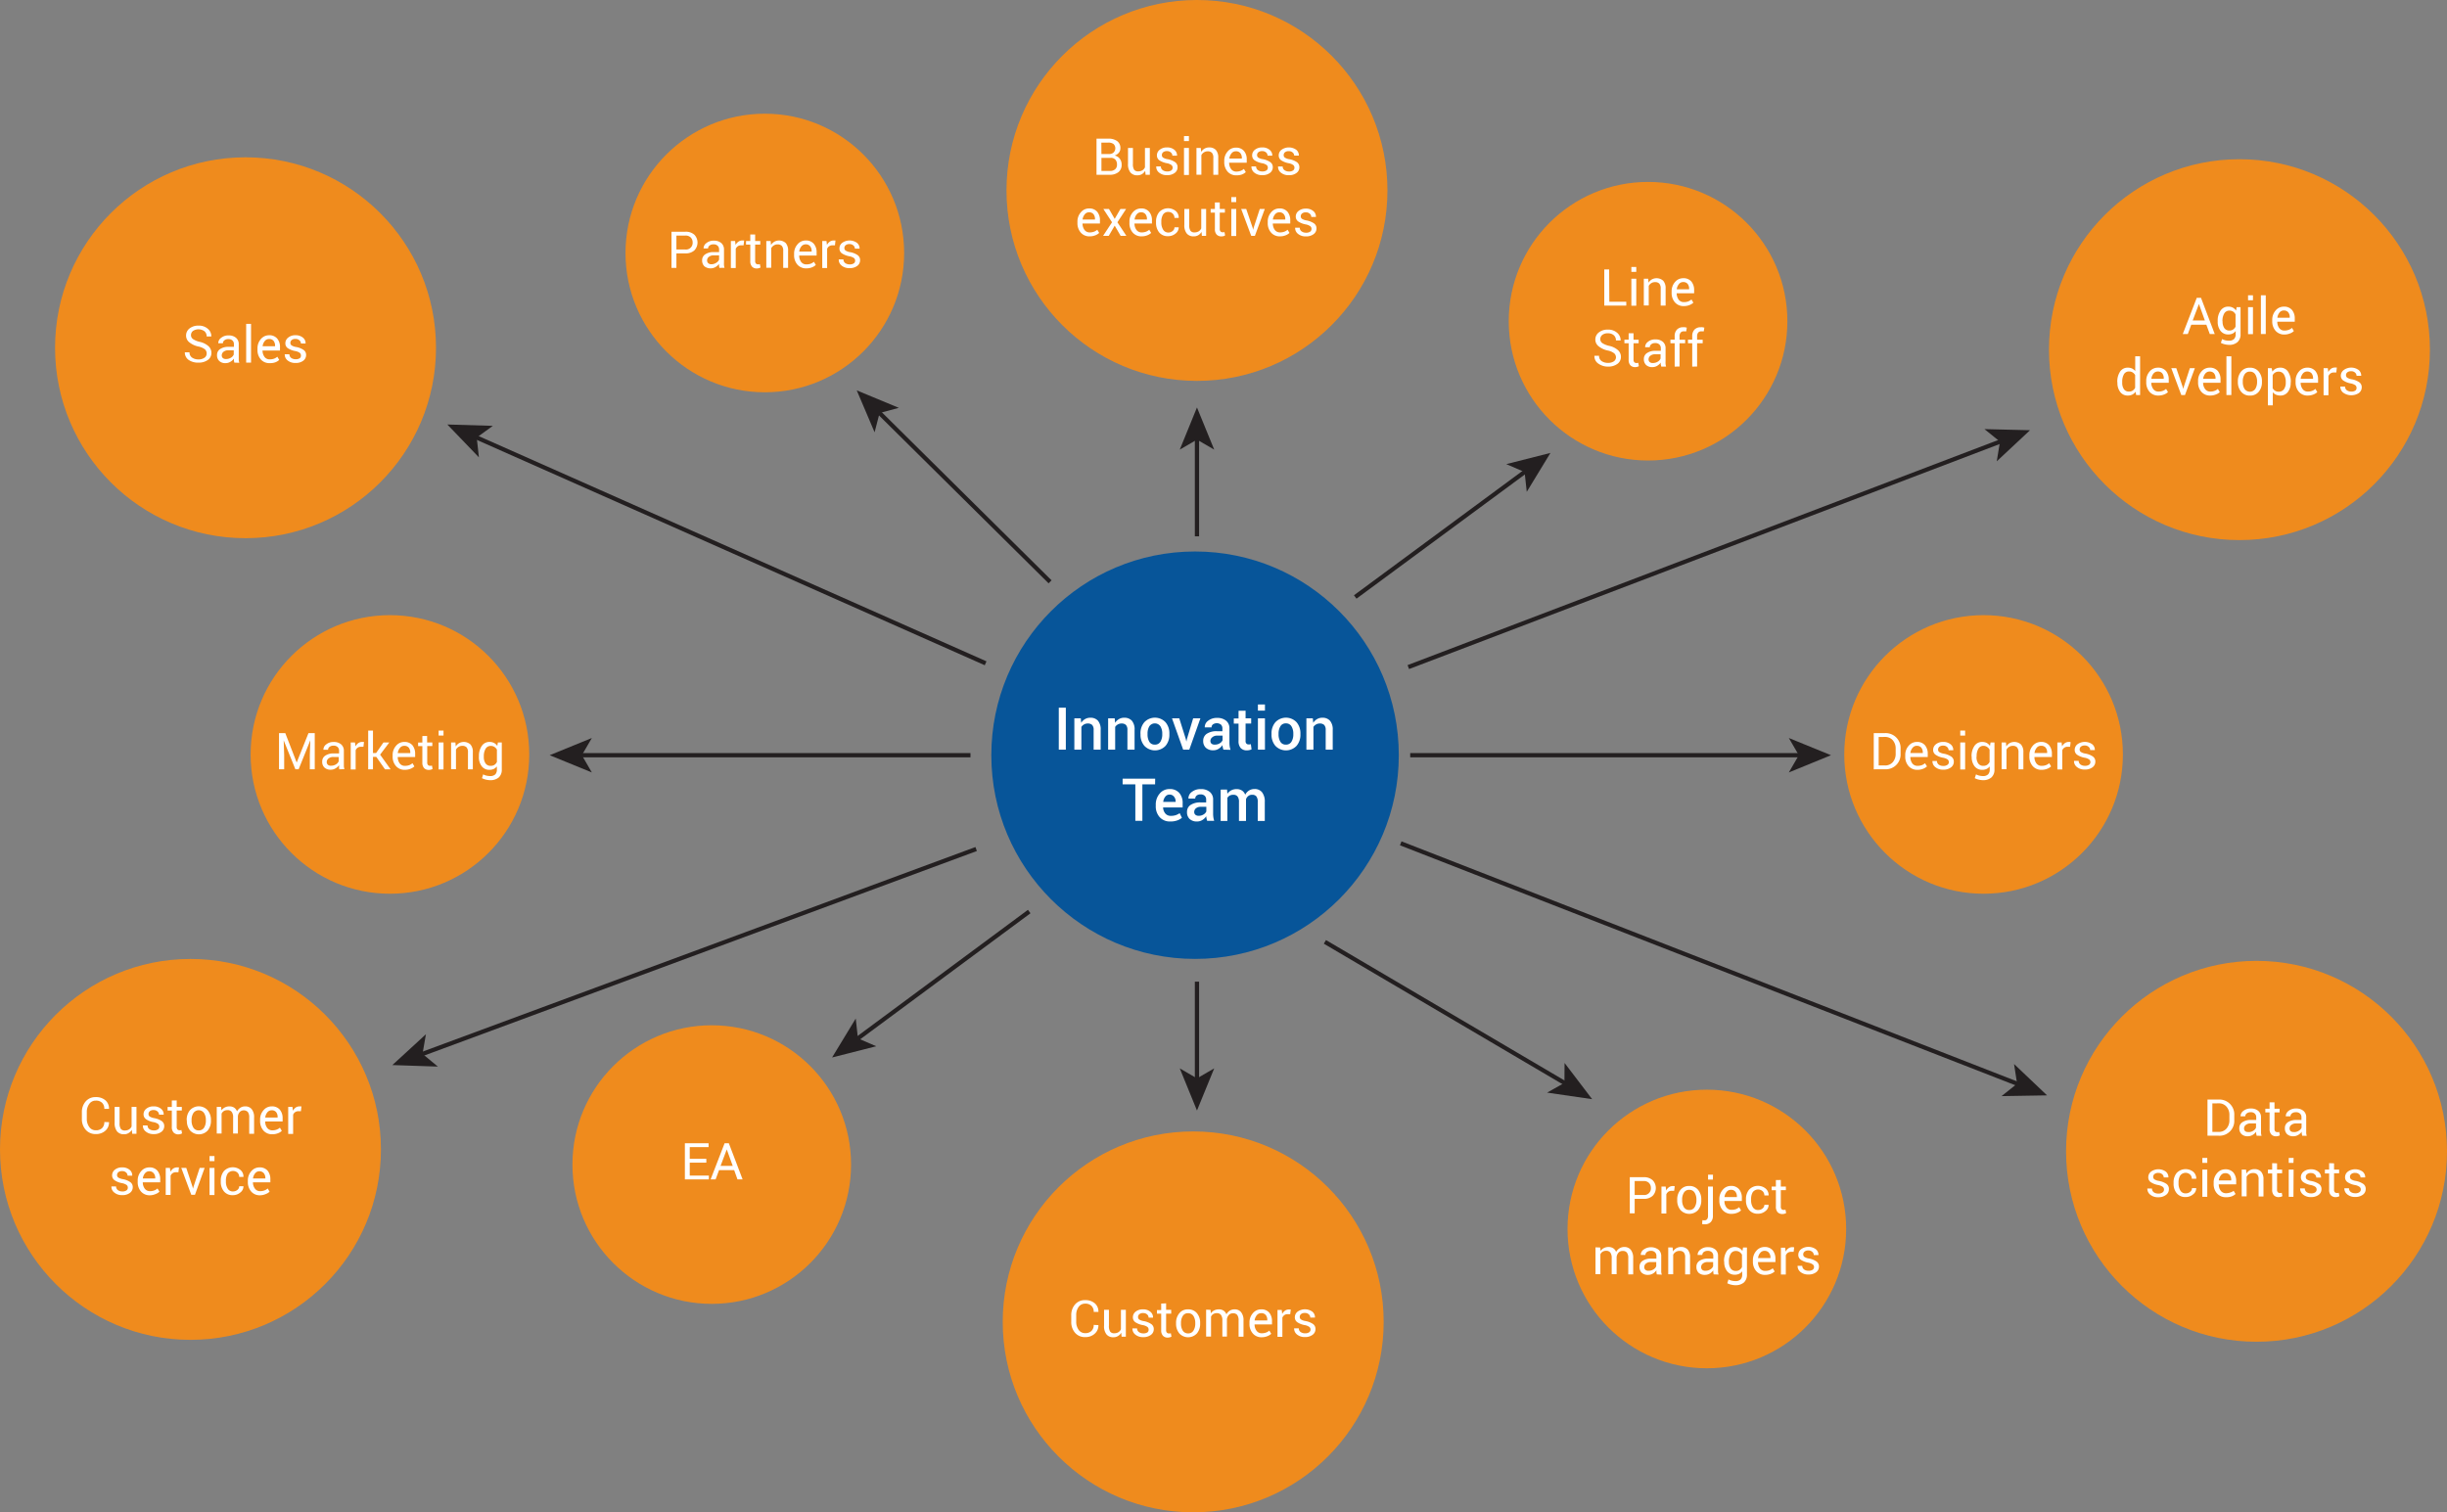 <svg xmlns="http://www.w3.org/2000/svg" viewBox="0 0 577.34 356.87"><rect x="0" y="0" width="577.34" height="356.87" fill="#808080" stroke="none"/><defs><style>.cls-1{fill:#ef8b1d;}.cls-2{fill:#075599;}.cls-3{fill:#fff;}.cls-4{fill:#231f20;}</style></defs><g id="Layer_2" data-name="Layer 2"><g id="Layer_1-2" data-name="Layer 1"><circle class="cls-1" cx="57.93" cy="82.06" r="44.94"/><circle class="cls-1" cx="282.41" cy="44.94" r="44.94"/><circle class="cls-2" cx="281.96" cy="178.21" r="48.07"/><circle class="cls-1" cx="281.52" cy="311.93" r="44.94"/><circle class="cls-1" cx="44.94" cy="271.23" r="44.94"/><circle class="cls-1" cx="532.4" cy="271.68" r="44.94"/><circle class="cls-1" cx="528.37" cy="82.51" r="44.94"/><circle class="cls-1" cx="388.84" cy="75.8" r="32.87"/><circle class="cls-1" cx="468" cy="178.03" r="32.87"/><circle class="cls-1" cx="180.45" cy="59.7" r="32.87"/><circle class="cls-1" cx="92" cy="178.03" r="32.87"/><circle class="cls-1" cx="167.93" cy="274.81" r="32.87"/><circle class="cls-1" cx="402.71" cy="290.01" r="32.87"/><path class="cls-3" d="M251.47,176.9h-1.66V167h1.66Z"/><path class="cls-3" d="M255,169.51l.09,1.06a2.64,2.64,0,0,1,.91-.88,2.4,2.4,0,0,1,1.25-.32,2.31,2.31,0,0,1,1.8.7,3.14,3.14,0,0,1,.64,2.18v4.65h-1.66v-4.63a1.68,1.68,0,0,0-.34-1.19,1.43,1.43,0,0,0-1.05-.35,1.66,1.66,0,0,0-.87.22,1.7,1.7,0,0,0-.63.59v5.36h-1.66v-7.39Z"/><path class="cls-3" d="M263,169.51l.09,1.06a2.64,2.64,0,0,1,.91-.88,2.36,2.36,0,0,1,1.24-.32,2.34,2.34,0,0,1,1.81.7,3.14,3.14,0,0,1,.64,2.18v4.65H266v-4.63a1.68,1.68,0,0,0-.34-1.19,1.43,1.43,0,0,0-1.05-.35,1.66,1.66,0,0,0-.87.22,1.7,1.7,0,0,0-.63.59v5.36h-1.66v-7.39Z"/><path class="cls-3" d="M269.08,173.14a4,4,0,0,1,.91-2.71,3.44,3.44,0,0,1,5,0,4,4,0,0,1,.91,2.71v.14A4,4,0,0,1,275,176a3.45,3.45,0,0,1-5,0,4,4,0,0,1-.91-2.71Zm1.67.14a3.32,3.32,0,0,0,.42,1.76,1.42,1.42,0,0,0,1.31.67,1.44,1.44,0,0,0,1.3-.67,3.23,3.23,0,0,0,.44-1.76v-.15a3.21,3.21,0,0,0-.44-1.74,1.58,1.58,0,0,0-2.61,0,3.3,3.3,0,0,0-.42,1.74Z"/><path class="cls-3" d="M279.78,174.4l.13.6h0l.13-.6,1.47-4.89h1.71l-2.62,7.39h-1.45l-2.63-7.39h1.71Z"/><path class="cls-3" d="M288.65,176.9c-.06-.18-.11-.37-.15-.54a5,5,0,0,1-.08-.54,2.68,2.68,0,0,1-.9.87,2.22,2.22,0,0,1-1.24.36,2.47,2.47,0,0,1-1.78-.6,2.15,2.15,0,0,1-.62-1.63,1.94,1.94,0,0,1,.85-1.67,4.1,4.1,0,0,1,2.39-.6h1.29v-.65a1.23,1.23,0,0,0-.34-.91,1.63,1.63,0,0,0-1.88-.06.87.87,0,0,0-.34.71h-1.6v0a1.81,1.81,0,0,1,.78-1.55,3.3,3.3,0,0,1,2.16-.68,3.17,3.17,0,0,1,2.09.66,2.28,2.28,0,0,1,.79,1.88v3.29a6.19,6.19,0,0,0,.06.88,4.67,4.67,0,0,0,.2.82Zm-2-1.19a2.06,2.06,0,0,0,1.13-.31,1.57,1.57,0,0,0,.67-.72v-1.09h-1.32A1.65,1.65,0,0,0,286,174a1.08,1.08,0,0,0-.42.84.87.87,0,0,0,.28.67A1.14,1.14,0,0,0,286.61,175.71Z"/><path class="cls-3" d="M293.88,167.71v1.8h1.32v1.23h-1.32v4.08a.87.87,0,0,0,.2.66.69.69,0,0,0,.52.19l.27,0,.25-.07.17,1.22a1.73,1.73,0,0,1-.5.18,3.08,3.08,0,0,1-.61.07,1.92,1.92,0,0,1-1.44-.54,2.39,2.39,0,0,1-.52-1.69v-4.08H291.1v-1.23h1.12v-1.8Z"/><path class="cls-3" d="M298.45,167.69h-1.66v-1.45h1.66Zm0,9.21h-1.66v-7.39h1.66Z"/><path class="cls-3" d="M300,173.14a4,4,0,0,1,.91-2.71,3.44,3.44,0,0,1,5,0,4,4,0,0,1,.91,2.71v.14a4,4,0,0,1-.91,2.72,3.45,3.45,0,0,1-5,0,4,4,0,0,1-.91-2.71Zm1.66.14a3.32,3.32,0,0,0,.43,1.76,1.42,1.42,0,0,0,1.31.67,1.44,1.44,0,0,0,1.3-.67,3.23,3.23,0,0,0,.44-1.76v-.15a3.21,3.21,0,0,0-.44-1.74,1.45,1.45,0,0,0-1.31-.69,1.42,1.42,0,0,0-1.3.69,3.3,3.3,0,0,0-.43,1.74Z"/><path class="cls-3" d="M309.74,169.51l.1,1.06a2.64,2.64,0,0,1,.91-.88,2.36,2.36,0,0,1,1.24-.32,2.31,2.31,0,0,1,1.8.7,3.14,3.14,0,0,1,.65,2.18v4.65h-1.66v-4.63a1.67,1.67,0,0,0-.35-1.19,1.43,1.43,0,0,0-1.05-.35,1.64,1.64,0,0,0-.86.22,1.7,1.7,0,0,0-.63.59v5.36h-1.66v-7.39Z"/><path class="cls-3" d="M272.53,185.08h-3v8.62h-1.66v-8.62h-3v-1.33h7.68Z"/><path class="cls-3" d="M276.13,193.85a3.22,3.22,0,0,1-2.5-1,3.77,3.77,0,0,1-.94-2.65v-.27a3.9,3.9,0,0,1,.93-2.67,2.91,2.91,0,0,1,2.32-1.06,2.86,2.86,0,0,1,2.29.91,3.53,3.53,0,0,1,.8,2.42v1h-4.61l0,0a2.3,2.3,0,0,0,.52,1.43,1.61,1.61,0,0,0,1.31.56,3.55,3.55,0,0,0,1.15-.16,4.07,4.07,0,0,0,.93-.47l.53,1.09a3.63,3.63,0,0,1-1.11.62A4.59,4.59,0,0,1,276.13,193.85Zm-.19-6.35a1.23,1.23,0,0,0-1,.49,2.34,2.34,0,0,0-.49,1.24v0h2.93v-.18A1.73,1.73,0,0,0,277,188,1.3,1.3,0,0,0,275.94,187.5Z"/><path class="cls-3" d="M284.82,193.7c-.06-.18-.11-.37-.15-.54a5,5,0,0,1-.08-.54,2.74,2.74,0,0,1-.89.87,2.28,2.28,0,0,1-1.25.36,2.47,2.47,0,0,1-1.78-.6,2.16,2.16,0,0,1-.61-1.63,1.92,1.92,0,0,1,.84-1.67,4.1,4.1,0,0,1,2.39-.6h1.29v-.65a1.19,1.19,0,0,0-.34-.91,1.35,1.35,0,0,0-1-.33,1.38,1.38,0,0,0-.9.27.9.9,0,0,0-.34.71h-1.6v0a1.83,1.83,0,0,1,.78-1.55,3.27,3.27,0,0,1,2.16-.68,3.15,3.15,0,0,1,2.09.66,2.28,2.28,0,0,1,.79,1.88V192a6.19,6.19,0,0,0,.06.88,4.67,4.67,0,0,0,.2.82Zm-2-1.19a2.12,2.12,0,0,0,1.14-.31,1.6,1.6,0,0,0,.66-.72v-1.09h-1.32a1.7,1.7,0,0,0-1.13.35,1.1,1.1,0,0,0-.41.85.86.86,0,0,0,.27.67A1.14,1.14,0,0,0,282.78,192.51Z"/><path class="cls-3" d="M289.5,186.31l.09,1a2.52,2.52,0,0,1,.91-.81,2.62,2.62,0,0,1,1.27-.29,2.27,2.27,0,0,1,1.24.33,1.93,1.93,0,0,1,.78,1,2.6,2.6,0,0,1,.9-1,2.47,2.47,0,0,1,1.31-.35,2.17,2.17,0,0,1,1.76.76,3.52,3.52,0,0,1,.65,2.31v4.46h-1.66v-4.46a2.07,2.07,0,0,0-.33-1.33,1.21,1.21,0,0,0-1-.38,1.35,1.35,0,0,0-.9.29,1.59,1.59,0,0,0-.54.77c0,.07,0,.13,0,.18a.66.66,0,0,1,0,.14v4.79h-1.66v-4.46a2.06,2.06,0,0,0-.33-1.31,1.2,1.2,0,0,0-1-.4,1.76,1.76,0,0,0-.86.19,1.45,1.45,0,0,0-.55.55v5.43H288v-7.39Z"/><path class="cls-3" d="M258.71,41.25V32.72h2.78a3.36,3.36,0,0,1,2.1.58,2,2,0,0,1,.75,1.73,1.54,1.54,0,0,1-.36,1,2.09,2.09,0,0,1-1,.67,2,2,0,0,1,1.22.76,2.24,2.24,0,0,1,.44,1.37,2.16,2.16,0,0,1-.76,1.79,3.16,3.16,0,0,1-2.06.62Zm1.16-4.9h1.86a1.52,1.52,0,0,0,1-.36,1.41,1.41,0,0,0,0-2,2,2,0,0,0-1.26-.34h-1.62Zm0,.9v3.09h2a1.78,1.78,0,0,0,1.23-.39,1.38,1.38,0,0,0,.44-1.1,1.71,1.71,0,0,0-.37-1.17,1.42,1.42,0,0,0-1.13-.43Z"/><path class="cls-3" d="M270.19,40.31a2.24,2.24,0,0,1-.77.79,2.11,2.11,0,0,1-1.08.27,2.05,2.05,0,0,1-1.62-.66,3.05,3.05,0,0,1-.58-2.06V34.91h1.16v3.75a2.39,2.39,0,0,0,.29,1.4,1.13,1.13,0,0,0,.94.38,1.94,1.94,0,0,0,1-.25,1.57,1.57,0,0,0,.61-.71V34.91h1.15v6.34h-1Z"/><path class="cls-3" d="M276.67,39.56a.78.78,0,0,0-.29-.62,2.61,2.61,0,0,0-1.1-.43,4.8,4.8,0,0,1-1.74-.68,1.41,1.41,0,0,1-.58-1.18,1.64,1.64,0,0,1,.66-1.31,2.62,2.62,0,0,1,1.71-.55,2.59,2.59,0,0,1,1.76.57,1.69,1.69,0,0,1,.62,1.38v0h-1.1a1,1,0,0,0-.35-.75,1.28,1.28,0,0,0-.92-.33,1.35,1.35,0,0,0-.92.27.87.87,0,0,0-.29.65.7.7,0,0,0,.26.59,2.6,2.6,0,0,0,1.07.39,4.68,4.68,0,0,1,1.79.7,1.42,1.42,0,0,1,.58,1.19,1.62,1.62,0,0,1-.68,1.36,2.83,2.83,0,0,1-1.78.52,2.77,2.77,0,0,1-1.91-.61,1.72,1.72,0,0,1-.66-1.44v0h1.1a1,1,0,0,0,.46.89,1.76,1.76,0,0,0,1,.29,1.66,1.66,0,0,0,1-.25A.79.79,0,0,0,276.67,39.56Z"/><path class="cls-3" d="M280.51,33.29h-1.16V32.11h1.16Zm0,8h-1.16V34.91h1.16Z"/><path class="cls-3" d="M283.31,34.91l.09.94a2.36,2.36,0,0,1,.79-.78,2.18,2.18,0,0,1,1.09-.28,2.09,2.09,0,0,1,1.59.6,2.67,2.67,0,0,1,.56,1.86v4h-1.16v-4a1.73,1.73,0,0,0-.33-1.19,1.33,1.33,0,0,0-1-.35,1.64,1.64,0,0,0-.88.24,1.69,1.69,0,0,0-.61.66v4.62h-1.16V34.91Z"/><path class="cls-3" d="M291.73,41.37a2.65,2.65,0,0,1-2.1-.88,3.33,3.33,0,0,1-.78-2.29V38a3.24,3.24,0,0,1,.8-2.26,2.48,2.48,0,0,1,1.91-.9,2.4,2.4,0,0,1,1.94.78,3,3,0,0,1,.65,2.06v.72H290l0,0a2.53,2.53,0,0,0,.47,1.5,1.47,1.47,0,0,0,1.24.59,2.92,2.92,0,0,0,1-.17,2.46,2.46,0,0,0,.77-.46l.45.75a2.82,2.82,0,0,1-.9.56A3.6,3.6,0,0,1,291.73,41.37Zm-.17-5.67a1.23,1.23,0,0,0-1,.49,2.29,2.29,0,0,0-.51,1.22l0,0H293v-.15a1.76,1.76,0,0,0-.36-1.13A1.29,1.29,0,0,0,291.56,35.7Z"/><path class="cls-3" d="M299.13,39.56a.75.75,0,0,0-.29-.62,2.55,2.55,0,0,0-1.09-.43,4.8,4.8,0,0,1-1.74-.68,1.38,1.38,0,0,1-.58-1.18,1.63,1.63,0,0,1,.65-1.31,2.62,2.62,0,0,1,1.71-.55,2.57,2.57,0,0,1,1.76.57,1.67,1.67,0,0,1,.63,1.38v0h-1.11a1,1,0,0,0-.34-.75,1.31,1.31,0,0,0-.93-.33,1.32,1.32,0,0,0-.91.27.85.85,0,0,0-.3.65.73.73,0,0,0,.26.59,2.66,2.66,0,0,0,1.08.39,4.63,4.63,0,0,1,1.78.7,1.42,1.42,0,0,1,.59,1.19,1.65,1.65,0,0,1-.68,1.36,2.86,2.86,0,0,1-1.79.52,2.79,2.79,0,0,1-1.91-.61,1.78,1.78,0,0,1-.66-1.44v0h1.1a1.07,1.07,0,0,0,.46.89,1.78,1.78,0,0,0,1,.29,1.72,1.72,0,0,0,1-.25A.78.78,0,0,0,299.13,39.56Z"/><path class="cls-3" d="M305.41,39.56a.78.78,0,0,0-.29-.62,2.61,2.61,0,0,0-1.1-.43,4.8,4.8,0,0,1-1.74-.68,1.41,1.41,0,0,1-.58-1.18,1.64,1.64,0,0,1,.66-1.31,3,3,0,0,1,3.47,0,1.69,1.69,0,0,1,.62,1.38v0h-1.1A1,1,0,0,0,305,36a1.28,1.28,0,0,0-.92-.33,1.35,1.35,0,0,0-.92.27.87.87,0,0,0-.29.65.7.7,0,0,0,.26.59,2.54,2.54,0,0,0,1.07.39,4.68,4.68,0,0,1,1.79.7,1.42,1.42,0,0,1,.58,1.19,1.62,1.62,0,0,1-.68,1.36,2.83,2.83,0,0,1-1.78.52,2.77,2.77,0,0,1-1.91-.61,1.72,1.72,0,0,1-.66-1.44v0h1.1a1,1,0,0,0,.46.89,1.73,1.73,0,0,0,1,.29,1.66,1.66,0,0,0,1-.25A.79.79,0,0,0,305.41,39.56Z"/><path class="cls-3" d="M257.1,55.77a2.65,2.65,0,0,1-2.1-.88,3.34,3.34,0,0,1-.79-2.29v-.25a3.25,3.25,0,0,1,.81-2.26,2.48,2.48,0,0,1,1.91-.9,2.4,2.4,0,0,1,1.94.78,3.1,3.1,0,0,1,.65,2.06v.72h-4.11l0,0a2.52,2.52,0,0,0,.46,1.5,1.5,1.5,0,0,0,1.25.59,2.92,2.92,0,0,0,1-.17,2.46,2.46,0,0,0,.77-.46l.45.75a2.82,2.82,0,0,1-.9.56A3.6,3.6,0,0,1,257.1,55.77Zm-.17-5.67a1.23,1.23,0,0,0-1,.49,2.29,2.29,0,0,0-.51,1.22v0h2.93v-.15a1.76,1.76,0,0,0-.36-1.13A1.3,1.3,0,0,0,256.93,50.1Z"/><path class="cls-3" d="M263,51.65l1.35-2.34h1.34l-2.05,3.14,2.11,3.2H264.4L263,53.25l-1.4,2.4h-1.34l2.11-3.2-2.05-3.14h1.33Z"/><path class="cls-3" d="M269.37,55.77a2.66,2.66,0,0,1-2.11-.88,3.33,3.33,0,0,1-.78-2.29v-.25a3.29,3.29,0,0,1,.8-2.26,2.5,2.5,0,0,1,1.91-.9,2.39,2.39,0,0,1,1.94.78,3.05,3.05,0,0,1,.66,2.06v.72h-4.12v0a2.46,2.46,0,0,0,.46,1.5,1.48,1.48,0,0,0,1.25.59,2.87,2.87,0,0,0,1-.17,2.46,2.46,0,0,0,.77-.46l.45.75a2.72,2.72,0,0,1-.9.56A3.58,3.58,0,0,1,269.37,55.77Zm-.18-5.67a1.23,1.23,0,0,0-1,.49,2.28,2.28,0,0,0-.5,1.22v0h2.92v-.15a1.76,1.76,0,0,0-.36-1.13A1.28,1.28,0,0,0,269.19,50.1Z"/><path class="cls-3" d="M275.66,54.87a1.54,1.54,0,0,0,1-.36,1.07,1.07,0,0,0,.44-.87h1l0,0a1.82,1.82,0,0,1-.73,1.46,2.7,2.7,0,0,1-1.77.63,2.58,2.58,0,0,1-2.12-.9,3.53,3.53,0,0,1-.73-2.27v-.24a3.47,3.47,0,0,1,.74-2.26,2.87,2.87,0,0,1,3.93-.25,2,2,0,0,1,.68,1.61v0h-1a1.35,1.35,0,0,0-.41-1,1.43,1.43,0,0,0-1-.41,1.4,1.4,0,0,0-1.3.65,3.1,3.1,0,0,0-.39,1.61v.24a3.08,3.08,0,0,0,.39,1.62A1.4,1.4,0,0,0,275.66,54.87Z"/><path class="cls-3" d="M283.48,54.71a2,2,0,0,1-1.86,1.06,2,2,0,0,1-1.61-.66,3.05,3.05,0,0,1-.58-2.06V49.31h1.15v3.75a2.38,2.38,0,0,0,.3,1.4,1.12,1.12,0,0,0,.93.38,2,2,0,0,0,1-.25,1.57,1.57,0,0,0,.61-.71V49.31h1.15v6.34h-1Z"/><path class="cls-3" d="M287.79,47.78v1.53H289v.86h-1.21V54a.87.87,0,0,0,.19.62.68.68,0,0,0,.49.19l.22,0a.65.65,0,0,0,.21-.06l.15.79a1.06,1.06,0,0,1-.37.18,2.2,2.2,0,0,1-.5.06,1.49,1.49,0,0,1-1.12-.42,1.83,1.83,0,0,1-.42-1.33V50.17h-1v-.86h1V47.78Z"/><path class="cls-3" d="M291.67,47.69h-1.16V46.51h1.16Zm0,8h-1.16V49.31h1.16Z"/><path class="cls-3" d="M295.56,53.78l.1.45h0l.11-.45,1.46-4.47h1.18l-2.33,6.34h-.87l-2.37-6.34h1.19Z"/><path class="cls-3" d="M302,55.77a2.65,2.65,0,0,1-2.1-.88,3.29,3.29,0,0,1-.79-2.29v-.25a3.25,3.25,0,0,1,.81-2.26,2.48,2.48,0,0,1,1.91-.9,2.4,2.4,0,0,1,1.94.78,3.1,3.1,0,0,1,.65,2.06v.72h-4.11l0,0a2.52,2.52,0,0,0,.46,1.5,1.5,1.5,0,0,0,1.25.59,2.92,2.92,0,0,0,1-.17,2.46,2.46,0,0,0,.77-.46l.45.75a2.82,2.82,0,0,1-.9.56A3.6,3.6,0,0,1,302,55.77Zm-.17-5.67a1.23,1.23,0,0,0-1,.49,2.22,2.22,0,0,0-.51,1.22v0h2.93v-.15a1.71,1.71,0,0,0-.37-1.13A1.27,1.27,0,0,0,301.86,50.1Z"/><path class="cls-3" d="M309.43,54a.75.75,0,0,0-.29-.62,2.61,2.61,0,0,0-1.1-.43,4.74,4.74,0,0,1-1.73-.68,1.39,1.39,0,0,1-.59-1.18,1.64,1.64,0,0,1,.66-1.31,2.62,2.62,0,0,1,1.71-.55,2.57,2.57,0,0,1,1.76.57,1.68,1.68,0,0,1,.63,1.39l0,0h-1.1a1,1,0,0,0-.35-.75,1.28,1.28,0,0,0-.92-.33,1.32,1.32,0,0,0-.91.27.85.85,0,0,0-.3.65.73.73,0,0,0,.26.59,2.6,2.6,0,0,0,1.07.39,4.68,4.68,0,0,1,1.79.7,1.42,1.42,0,0,1,.59,1.19,1.62,1.62,0,0,1-.69,1.36,2.83,2.83,0,0,1-1.78.52,2.77,2.77,0,0,1-1.91-.61,1.75,1.75,0,0,1-.66-1.44v0h1.1a1,1,0,0,0,.46.89,1.76,1.76,0,0,0,1,.29,1.66,1.66,0,0,0,1-.25A.77.77,0,0,0,309.43,54Z"/><path class="cls-3" d="M379.7,71.2h4v.91h-5.19V63.58h1.15Z"/><path class="cls-3" d="M386.06,64.15H384.9V63h1.16Zm0,8H384.9V65.77h1.16Z"/><path class="cls-3" d="M388.87,65.77l.08.94a2.36,2.36,0,0,1,.79-.78,2.35,2.35,0,0,1,2.68.32,2.67,2.67,0,0,1,.56,1.86v4h-1.16v-4a1.71,1.71,0,0,0-.33-1.19,1.33,1.33,0,0,0-1-.35,1.64,1.64,0,0,0-.88.24,1.69,1.69,0,0,0-.61.66v4.62h-1.16V65.77Z"/><path class="cls-3" d="M397.29,72.23a2.66,2.66,0,0,1-2.11-.88,3.33,3.33,0,0,1-.78-2.29V68.8a3.28,3.28,0,0,1,.8-2.25,2.48,2.48,0,0,1,1.91-.9,2.43,2.43,0,0,1,1.94.77,3.1,3.1,0,0,1,.66,2.07v.72h-4.12l0,0a2.57,2.57,0,0,0,.47,1.5,1.46,1.46,0,0,0,1.25.58,2.88,2.88,0,0,0,1-.16,2.67,2.67,0,0,0,.77-.46l.45.75a2.82,2.82,0,0,1-.9.56A3.58,3.58,0,0,1,397.29,72.23Zm-.18-5.67a1.23,1.23,0,0,0-1,.49,2.28,2.28,0,0,0-.5,1.22v0h2.92v-.15a1.81,1.81,0,0,0-.36-1.14A1.3,1.3,0,0,0,397.11,66.56Z"/><path class="cls-3" d="M381.27,84.36a1.28,1.28,0,0,0-.44-1,3.72,3.72,0,0,0-1.56-.66,5.1,5.1,0,0,1-2.11-1,2,2,0,0,1-.76-1.58,2.08,2.08,0,0,1,.82-1.67,3.26,3.26,0,0,1,2.12-.67,3.18,3.18,0,0,1,2.23.77,2.28,2.28,0,0,1,.8,1.78v0h-1.11a1.56,1.56,0,0,0-.49-1.21,2,2,0,0,0-1.42-.47,2,2,0,0,0-1.32.39,1.26,1.26,0,0,0-.46,1,1.12,1.12,0,0,0,.49.93,4.89,4.89,0,0,0,1.62.65,4.52,4.52,0,0,1,2.05,1,2.1,2.1,0,0,1,.71,1.61,2,2,0,0,1-.85,1.65,3.57,3.57,0,0,1-2.2.63,3.83,3.83,0,0,1-2.26-.69,2.11,2.11,0,0,1-.95-1.86v0h1.1a1.45,1.45,0,0,0,.6,1.25,2.6,2.6,0,0,0,1.5.42,2.35,2.35,0,0,0,1.38-.36A1.18,1.18,0,0,0,381.27,84.36Z"/><path class="cls-3" d="M385.41,78.64v1.53h1.21V81h-1.21v3.85a.88.88,0,0,0,.19.63.66.66,0,0,0,.49.18l.22,0,.21-.06.15.79a.91.91,0,0,1-.37.17,1.79,1.79,0,0,1-.51.07,1.49,1.49,0,0,1-1.11-.42,1.86,1.86,0,0,1-.42-1.34V81h-1v-.85h1V78.64Z"/><path class="cls-3" d="M391.94,86.51c0-.19-.07-.36-.1-.51a3.15,3.15,0,0,1,0-.44,2.79,2.79,0,0,1-.84.76,2.13,2.13,0,0,1-1.12.31,2.07,2.07,0,0,1-1.51-.51,1.86,1.86,0,0,1-.52-1.39,1.63,1.63,0,0,1,.74-1.42,3.36,3.36,0,0,1,2-.52h1.26v-.62a1.17,1.17,0,0,0-.34-.88,1.33,1.33,0,0,0-1-.33,1.38,1.38,0,0,0-.91.28.87.87,0,0,0-.35.69h-1.1v0a1.53,1.53,0,0,1,.65-1.26,2.65,2.65,0,0,1,1.78-.58,2.57,2.57,0,0,1,1.73.55,1.93,1.93,0,0,1,.66,1.58v3a4.68,4.68,0,0,0,0,.66,3.24,3.24,0,0,0,.12.62ZM390,85.66a2.1,2.1,0,0,0,1.13-.32,1.53,1.53,0,0,0,.66-.74v-1h-1.3a1.68,1.68,0,0,0-1.11.35,1.06,1.06,0,0,0-.42.83.83.83,0,0,0,.26.66A1.09,1.09,0,0,0,390,85.66Z"/><path class="cls-3" d="M395.12,86.51V81h-1v-.85h1v-.8a2.15,2.15,0,0,1,.53-1.57,1.94,1.94,0,0,1,1.48-.56,2.85,2.85,0,0,1,.4,0l.45.09-.14.88-.26,0a1.56,1.56,0,0,0-.31,0,.9.9,0,0,0-.75.3,1.32,1.32,0,0,0-.25.88v.8h1.32V81h-1.32v5.49Z"/><path class="cls-3" d="M399.26,86.51V81h-1v-.85h1v-.8a2.19,2.19,0,0,1,.53-1.57,2,2,0,0,1,1.48-.56,2.71,2.71,0,0,1,.4,0l.45.09-.14.88-.26,0a1.56,1.56,0,0,0-.31,0,.9.9,0,0,0-.75.3,1.38,1.38,0,0,0-.25.88v.8h1.32V81h-1.32v5.49Z"/><path class="cls-3" d="M520.56,76.62H517l-.81,2.2H515l3.3-8.54h1l3.24,8.54h-1.17Zm-3.22-1h2.87l-1.4-3.88h0Z"/><path class="cls-3" d="M523.24,75.76a4.1,4.1,0,0,1,.67-2.46,2.12,2.12,0,0,1,1.84-.94,2.24,2.24,0,0,1,1.06.24,2,2,0,0,1,.76.7l.14-.82h.92v6.37a2.38,2.38,0,0,1-.71,1.87,2.88,2.88,0,0,1-2,.66,4.65,4.65,0,0,1-1-.13,3.91,3.91,0,0,1-.93-.34l.29-.9a3.26,3.26,0,0,0,.75.29,3.69,3.69,0,0,0,.87.1A1.68,1.68,0,0,0,527.1,80a1.63,1.63,0,0,0,.38-1.17v-.71a2.23,2.23,0,0,1-.74.6,2.44,2.44,0,0,1-1,.2,2.2,2.2,0,0,1-1.83-.84,3.45,3.45,0,0,1-.67-2.21Zm1.15.13a2.64,2.64,0,0,0,.41,1.53A1.39,1.39,0,0,0,526,78a1.51,1.51,0,0,0,.87-.24,1.75,1.75,0,0,0,.58-.67V74.18a1.83,1.83,0,0,0-.58-.65,1.6,1.6,0,0,0-.86-.23,1.36,1.36,0,0,0-1.24.69,3.46,3.46,0,0,0-.41,1.77Z"/><path class="cls-3" d="M531.56,70.85H530.4V69.68h1.16Zm0,8H530.4V72.48h1.16Z"/><path class="cls-3" d="M534.58,78.82h-1.15V69.68h1.15Z"/><path class="cls-3" d="M539,78.94a2.69,2.69,0,0,1-2.11-.88,3.33,3.33,0,0,1-.78-2.29v-.26a3.28,3.28,0,0,1,.8-2.25,2.5,2.5,0,0,1,1.91-.9,2.42,2.42,0,0,1,1.94.77,3.09,3.09,0,0,1,.66,2.06v.73h-4.12v0a2.46,2.46,0,0,0,.46,1.5A1.46,1.46,0,0,0,539,78a3,3,0,0,0,1-.17,2.24,2.24,0,0,0,.76-.46l.45.75a2.43,2.43,0,0,1-.9.56A3.57,3.57,0,0,1,539,78.94Zm-.18-5.67a1.25,1.25,0,0,0-1,.48,2.35,2.35,0,0,0-.5,1.23v0h2.92v-.15a1.79,1.79,0,0,0-.36-1.14A1.3,1.3,0,0,0,538.81,73.27Z"/><path class="cls-3" d="M499.55,90.16a4.24,4.24,0,0,1,.65-2.46,2.11,2.11,0,0,1,1.84-.94,2.32,2.32,0,0,1,1,.2,2.13,2.13,0,0,1,.74.6V84.08h1.15v9.14H504l-.14-.78a2,2,0,0,1-.76.67,2.32,2.32,0,0,1-1.05.23,2.16,2.16,0,0,1-1.81-.84,3.48,3.48,0,0,1-.66-2.21Zm1.16.13a2.67,2.67,0,0,0,.39,1.53,1.36,1.36,0,0,0,1.22.58,1.55,1.55,0,0,0,.86-.23,1.78,1.78,0,0,0,.58-.66v-3a1.73,1.73,0,0,0-.58-.62,1.48,1.48,0,0,0-.85-.23,1.32,1.32,0,0,0-1.23.68,3.58,3.58,0,0,0-.39,1.78Z"/><path class="cls-3" d="M509.27,93.34a2.66,2.66,0,0,1-2.11-.88,3.33,3.33,0,0,1-.78-2.29v-.26a3.28,3.28,0,0,1,.8-2.25,2.5,2.5,0,0,1,1.91-.9,2.42,2.42,0,0,1,1.94.77,3.1,3.1,0,0,1,.66,2.07v.72h-4.12l0,0a2.52,2.52,0,0,0,.47,1.49,1.45,1.45,0,0,0,1.25.59,2.66,2.66,0,0,0,1-.17,2.29,2.29,0,0,0,.77-.46l.45.76a2.64,2.64,0,0,1-.9.55A3.57,3.57,0,0,1,509.27,93.34Zm-.18-5.67a1.25,1.25,0,0,0-1,.48,2.35,2.35,0,0,0-.5,1.23v0h2.92v-.15a1.79,1.79,0,0,0-.36-1.14A1.3,1.3,0,0,0,509.09,87.67Z"/><path class="cls-3" d="M515,91.35l.1.44h0l.12-.44,1.45-4.47h1.18l-2.33,6.34h-.87l-2.36-6.34h1.18Z"/><path class="cls-3" d="M521.49,93.34a2.65,2.65,0,0,1-2.1-.88,3.33,3.33,0,0,1-.78-2.29v-.26a3.23,3.23,0,0,1,.8-2.25,2.48,2.48,0,0,1,1.91-.9,2.43,2.43,0,0,1,1.94.77,3.09,3.09,0,0,1,.65,2.07v.72H519.8l0,0a2.45,2.45,0,0,0,.47,1.49,1.44,1.44,0,0,0,1.24.59,2.71,2.71,0,0,0,1-.17,2.29,2.29,0,0,0,.77-.46l.45.76a2.64,2.64,0,0,1-.9.55A3.59,3.59,0,0,1,521.49,93.34Zm-.17-5.67a1.25,1.25,0,0,0-1,.48,2.36,2.36,0,0,0-.51,1.23l0,0h2.92v-.15a1.79,1.79,0,0,0-.36-1.14A1.33,1.33,0,0,0,521.32,87.67Z"/><path class="cls-3" d="M526.46,93.22H525.3V84.08h1.16Z"/><path class="cls-3" d="M528,90a3.54,3.54,0,0,1,.76-2.32,2.55,2.55,0,0,1,2.07-.91,2.58,2.58,0,0,1,2.09.91,3.47,3.47,0,0,1,.76,2.32v.13a3.47,3.47,0,0,1-.76,2.32,2.58,2.58,0,0,1-2.08.9,2.55,2.55,0,0,1-2.07-.91,3.45,3.45,0,0,1-.77-2.31Zm1.16.12a3.07,3.07,0,0,0,.42,1.67,1.55,1.55,0,0,0,2.52,0,3.07,3.07,0,0,0,.43-1.67V90a3,3,0,0,0-.43-1.65,1.42,1.42,0,0,0-1.27-.66,1.4,1.4,0,0,0-1.25.66,3,3,0,0,0-.42,1.65Z"/><path class="cls-3" d="M540.46,90.29a3.48,3.48,0,0,1-.66,2.21,2.17,2.17,0,0,1-1.81.84,2.52,2.52,0,0,1-1-.2,1.86,1.86,0,0,1-.75-.59v3.1h-1.16V86.88h.89l.18.82a2.06,2.06,0,0,1,.77-.7,2.32,2.32,0,0,1,1.08-.24,2.1,2.1,0,0,1,1.83.93,4.22,4.22,0,0,1,.66,2.47Zm-1.16-.13a3.36,3.36,0,0,0-.42-1.77,1.39,1.39,0,0,0-1.26-.69,1.5,1.5,0,0,0-.84.22,1.62,1.62,0,0,0-.57.62V91.6a1.6,1.6,0,0,0,.57.61,1.55,1.55,0,0,0,.86.22,1.42,1.42,0,0,0,1.24-.6,2.63,2.63,0,0,0,.42-1.55Z"/><path class="cls-3" d="M544.5,93.34a2.65,2.65,0,0,1-2.1-.88,3.33,3.33,0,0,1-.78-2.29v-.26a3.23,3.23,0,0,1,.8-2.25,2.48,2.48,0,0,1,1.91-.9,2.43,2.43,0,0,1,1.94.77,3.09,3.09,0,0,1,.65,2.07v.72h-4.11l0,0a2.45,2.45,0,0,0,.47,1.49,1.44,1.44,0,0,0,1.24.59,2.71,2.71,0,0,0,1-.17,2.29,2.29,0,0,0,.77-.46l.45.76a2.64,2.64,0,0,1-.9.55A3.59,3.59,0,0,1,544.5,93.34Zm-.17-5.67a1.25,1.25,0,0,0-1,.48,2.36,2.36,0,0,0-.51,1.23l0,0h2.92v-.15a1.79,1.79,0,0,0-.36-1.14A1.33,1.33,0,0,0,544.33,87.67Z"/><path class="cls-3" d="M551.22,87.9l-.59,0a1.27,1.27,0,0,0-.77.22,1.43,1.43,0,0,0-.49.61v4.53h-1.15V86.88h1l.11.92A2.2,2.2,0,0,1,550,87a1.55,1.55,0,0,1,.91-.27l.24,0,.2,0Z"/><path class="cls-3" d="M556,91.53a.8.8,0,0,0-.29-.63,3,3,0,0,0-1.1-.43,4.47,4.47,0,0,1-1.74-.68,1.37,1.37,0,0,1-.58-1.17A1.68,1.68,0,0,1,553,87.3a3,3,0,0,1,3.48,0,1.69,1.69,0,0,1,.62,1.38v0H556a1,1,0,0,0-.35-.75,1.28,1.28,0,0,0-.92-.33,1.35,1.35,0,0,0-.92.27.83.83,0,0,0-.3.65.72.72,0,0,0,.27.59,2.85,2.85,0,0,0,1.07.39,4.53,4.53,0,0,1,1.79.7,1.4,1.4,0,0,1,.58,1.18,1.66,1.66,0,0,1-.68,1.37,3.29,3.29,0,0,1-3.7-.1,1.76,1.76,0,0,1-.66-1.43v0h1.11a1.08,1.08,0,0,0,.45.9,1.78,1.78,0,0,0,1,.28,1.59,1.59,0,0,0,1-.25A.76.76,0,0,0,556,91.53Z"/><path class="cls-3" d="M442.09,181.54V173h2.62a3.52,3.52,0,0,1,3.71,3.68v1.17a3.5,3.5,0,0,1-3.71,3.68Zm1.16-7.63v6.72h1.46a2.37,2.37,0,0,0,1.87-.78,2.94,2.94,0,0,0,.68-2v-1.17a2.93,2.93,0,0,0-.68-2,2.37,2.37,0,0,0-1.87-.78Z"/><path class="cls-3" d="M452.41,181.66a2.69,2.69,0,0,1-2.11-.88,3.33,3.33,0,0,1-.78-2.29v-.26a3.24,3.24,0,0,1,.81-2.25,2.48,2.48,0,0,1,1.91-.9,2.39,2.39,0,0,1,1.93.77,3.1,3.1,0,0,1,.66,2.07v.72h-4.11l0,0a2.57,2.57,0,0,0,.46,1.5,1.49,1.49,0,0,0,1.25.58,3,3,0,0,0,1-.16,2.61,2.61,0,0,0,.76-.46l.46.75a2.82,2.82,0,0,1-.9.56A3.6,3.6,0,0,1,452.41,181.66Zm-.17-5.67a1.23,1.23,0,0,0-1,.49,2.22,2.22,0,0,0-.51,1.22v0h2.93v-.15a1.75,1.75,0,0,0-.37-1.14A1.29,1.29,0,0,0,452.24,176Z"/><path class="cls-3" d="M459.81,179.85a.82.82,0,0,0-.29-.63,2.77,2.77,0,0,0-1.1-.42,4.49,4.49,0,0,1-1.73-.69,1.36,1.36,0,0,1-.59-1.17,1.68,1.68,0,0,1,.66-1.32,2.61,2.61,0,0,1,1.71-.54,2.59,2.59,0,0,1,1.76.57,1.66,1.66,0,0,1,.62,1.38v0h-1.1a1,1,0,0,0-.35-.75,1.28,1.28,0,0,0-.92-.33,1.3,1.3,0,0,0-.91.27.85.85,0,0,0-.3.65.7.7,0,0,0,.26.59,2.75,2.75,0,0,0,1.07.39,4.53,4.53,0,0,1,1.79.7,1.41,1.41,0,0,1,.59,1.18,1.63,1.63,0,0,1-.69,1.37,2.83,2.83,0,0,1-1.78.52,2.77,2.77,0,0,1-1.91-.61,1.72,1.72,0,0,1-.66-1.44v0H457a1.06,1.06,0,0,0,.46.89,1.75,1.75,0,0,0,1,.28,1.59,1.59,0,0,0,1-.25A.74.74,0,0,0,459.81,179.85Z"/><path class="cls-3" d="M463.65,173.58H462.5V172.4h1.15Zm0,8H462.5V175.2h1.15Z"/><path class="cls-3" d="M465.17,178.49a4.2,4.2,0,0,1,.67-2.47,2.14,2.14,0,0,1,1.85-.94,2.27,2.27,0,0,1,1.06.24,2.21,2.21,0,0,1,.76.7l.14-.82h.92v6.37a2.44,2.44,0,0,1-.71,1.88,2.92,2.92,0,0,1-2,.65,4,4,0,0,1-1-.13,3.83,3.83,0,0,1-.94-.34l.3-.9a2.61,2.61,0,0,0,.75.29,3.69,3.69,0,0,0,.86.11,1.65,1.65,0,0,0,1.23-.39,1.56,1.56,0,0,0,.39-1.17v-.71a2.17,2.17,0,0,1-.75.6,2.41,2.41,0,0,1-1,.2,2.22,2.22,0,0,1-1.83-.84,3.5,3.5,0,0,1-.67-2.21Zm1.16.12a2.61,2.61,0,0,0,.4,1.53,1.39,1.39,0,0,0,1.23.58,1.56,1.56,0,0,0,.87-.23,1.93,1.93,0,0,0,.59-.67V176.9a1.74,1.74,0,0,0-.59-.64A1.48,1.48,0,0,0,468,176a1.33,1.33,0,0,0-1.23.69,3.38,3.38,0,0,0-.41,1.78Z"/><path class="cls-3" d="M473.28,175.2l.08.94a2.27,2.27,0,0,1,.79-.78,2.35,2.35,0,0,1,2.68.32,2.67,2.67,0,0,1,.56,1.86v4h-1.15v-4a1.71,1.71,0,0,0-.34-1.19,1.33,1.33,0,0,0-1-.35,1.64,1.64,0,0,0-.88.24,1.81,1.81,0,0,0-.61.65v4.63h-1.15V175.2Z"/><path class="cls-3" d="M481.7,181.66a2.66,2.66,0,0,1-2.11-.88,3.33,3.33,0,0,1-.78-2.29v-.26a3.28,3.28,0,0,1,.8-2.25,2.5,2.5,0,0,1,1.91-.9,2.42,2.42,0,0,1,1.94.77,3.1,3.1,0,0,1,.66,2.07v.72H480v0a2.5,2.5,0,0,0,.46,1.5,1.48,1.48,0,0,0,1.25.58,2.88,2.88,0,0,0,1-.16,2.67,2.67,0,0,0,.77-.46l.45.75a2.72,2.72,0,0,1-.9.56A3.58,3.58,0,0,1,481.7,181.66Zm-.18-5.67a1.23,1.23,0,0,0-1,.49,2.28,2.28,0,0,0-.5,1.22v0H483v-.15a1.81,1.81,0,0,0-.36-1.14A1.3,1.3,0,0,0,481.52,176Z"/><path class="cls-3" d="M488.41,176.22l-.59,0a1.27,1.27,0,0,0-.77.22,1.34,1.34,0,0,0-.48.61v4.53h-1.16V175.2h1l.11.92a2.27,2.27,0,0,1,.67-.76,1.51,1.51,0,0,1,.91-.28l.25,0,.19.05Z"/><path class="cls-3" d="M493.21,179.85a.82.82,0,0,0-.29-.63,2.77,2.77,0,0,0-1.1-.42,4.62,4.62,0,0,1-1.74-.69,1.38,1.38,0,0,1-.58-1.17,1.68,1.68,0,0,1,.66-1.32,3,3,0,0,1,3.47,0,1.69,1.69,0,0,1,.62,1.38v0h-1.1a1,1,0,0,0-.35-.75,1.28,1.28,0,0,0-.92-.33,1.35,1.35,0,0,0-.92.27.84.84,0,0,0-.29.65.7.7,0,0,0,.26.59,2.69,2.69,0,0,0,1.07.39,4.53,4.53,0,0,1,1.79.7,1.4,1.4,0,0,1,.58,1.18,1.62,1.62,0,0,1-.68,1.37,2.83,2.83,0,0,1-1.78.52,2.77,2.77,0,0,1-1.91-.61,1.72,1.72,0,0,1-.66-1.44v0h1.1a1.06,1.06,0,0,0,.46.89,1.73,1.73,0,0,0,1,.28,1.59,1.59,0,0,0,1-.25A.76.76,0,0,0,493.21,179.85Z"/><path class="cls-3" d="M520.83,268v-8.53h2.62a3.5,3.5,0,0,1,3.7,3.69v1.16a3.49,3.49,0,0,1-3.7,3.68Zm1.15-7.62v6.72h1.47a2.33,2.33,0,0,0,1.86-.78,2.91,2.91,0,0,0,.69-2v-1.18a2.88,2.88,0,0,0-.69-2,2.33,2.33,0,0,0-1.86-.78Z"/><path class="cls-3" d="M532.41,268c0-.19-.07-.36-.09-.5s0-.3,0-.44a2.69,2.69,0,0,1-.84.76,2.16,2.16,0,0,1-1.11.31,2.06,2.06,0,0,1-1.51-.51,1.85,1.85,0,0,1-.52-1.4,1.62,1.62,0,0,1,.74-1.42,3.43,3.43,0,0,1,2-.51h1.25v-.63a1.15,1.15,0,0,0-.34-.88,1.3,1.3,0,0,0-1-.32,1.36,1.36,0,0,0-.9.28.87.87,0,0,0-.35.68h-1.1v0a1.52,1.52,0,0,1,.65-1.27,2.7,2.7,0,0,1,1.78-.57,2.58,2.58,0,0,1,1.73.55,1.92,1.92,0,0,1,.66,1.57v3.06c0,.22,0,.44,0,.65a4.26,4.26,0,0,0,.13.62Zm-1.91-.85a2,2,0,0,0,1.13-.32,1.53,1.53,0,0,0,.65-.73v-1H531a1.71,1.71,0,0,0-1.12.35,1,1,0,0,0-.42.82.86.86,0,0,0,.27.67A1.1,1.1,0,0,0,530.5,267.13Z"/><path class="cls-3" d="M536.64,260.12v1.52h1.2v.86h-1.2v3.85a.88.88,0,0,0,.18.63.69.69,0,0,0,.49.18l.22,0,.22-.05.15.79a1.13,1.13,0,0,1-.38.17,2.15,2.15,0,0,1-.5.07,1.48,1.48,0,0,1-1.12-.43,1.83,1.83,0,0,1-.42-1.33V262.5h-1v-.86h1v-1.52Z"/><path class="cls-3" d="M543.16,268c0-.19-.07-.36-.09-.5a3.42,3.42,0,0,1,0-.44,2.69,2.69,0,0,1-.84.76,2.22,2.22,0,0,1-1.12.31,2.07,2.07,0,0,1-1.51-.51,1.88,1.88,0,0,1-.51-1.4,1.64,1.64,0,0,1,.73-1.42,3.46,3.46,0,0,1,2-.51H543v-.63a1.15,1.15,0,0,0-.34-.88,1.33,1.33,0,0,0-1-.32,1.41,1.41,0,0,0-.91.28.86.86,0,0,0-.34.68h-1.11v0a1.55,1.55,0,0,1,.66-1.27,2.67,2.67,0,0,1,1.77-.57,2.61,2.61,0,0,1,1.74.55,1.91,1.91,0,0,1,.65,1.57v3.06c0,.22,0,.44,0,.65a3.25,3.25,0,0,0,.13.62Zm-1.92-.85a2,2,0,0,0,1.13-.32,1.51,1.51,0,0,0,.66-.73v-1h-1.29a1.71,1.71,0,0,0-1.12.35,1,1,0,0,0-.42.82.89.89,0,0,0,.26.67A1.14,1.14,0,0,0,541.24,267.13Z"/><path class="cls-3" d="M510.57,280.7a.79.79,0,0,0-.29-.63,2.75,2.75,0,0,0-1.1-.43,4.63,4.63,0,0,1-1.74-.68,1.38,1.38,0,0,1-.58-1.17,1.65,1.65,0,0,1,.66-1.32,3,3,0,0,1,3.47,0,1.68,1.68,0,0,1,.62,1.38v0h-1.1a1,1,0,0,0-.35-.74,1.28,1.28,0,0,0-.92-.33,1.35,1.35,0,0,0-.92.27.83.83,0,0,0-.3.65.72.72,0,0,0,.27.59,2.72,2.72,0,0,0,1.07.38,4.85,4.85,0,0,1,1.79.7,1.42,1.42,0,0,1,.58,1.19A1.64,1.64,0,0,1,511,282a2.89,2.89,0,0,1-1.78.52,2.78,2.78,0,0,1-1.91-.62,1.76,1.76,0,0,1-.67-1.43l0,0h1.1a1.08,1.08,0,0,0,.45.9,1.78,1.78,0,0,0,1,.28,1.59,1.59,0,0,0,1-.25A.77.77,0,0,0,510.57,280.7Z"/><path class="cls-3" d="M515.74,281.6a1.54,1.54,0,0,0,1-.36,1.06,1.06,0,0,0,.43-.87h1v0a1.78,1.78,0,0,1-.73,1.46,2.67,2.67,0,0,1-1.76.64,2.58,2.58,0,0,1-2.12-.9,3.49,3.49,0,0,1-.73-2.27v-.25a3.48,3.48,0,0,1,.73-2.26,2.91,2.91,0,0,1,3.94-.25,2.08,2.08,0,0,1,.68,1.62v0h-1.05a1.31,1.31,0,0,0-.41-1,1.58,1.58,0,0,0-2.33.25,3.06,3.06,0,0,0-.39,1.6v.24a3.08,3.08,0,0,0,.39,1.62A1.39,1.39,0,0,0,515.74,281.6Z"/><path class="cls-3" d="M520.78,274.42h-1.16v-1.18h1.16Zm0,8h-1.16V276h1.16Z"/><path class="cls-3" d="M525.18,282.51a2.69,2.69,0,0,1-2.1-.88,3.29,3.29,0,0,1-.79-2.29v-.26a3.24,3.24,0,0,1,.81-2.25,2.48,2.48,0,0,1,1.91-.9,2.43,2.43,0,0,1,1.94.77,3.12,3.12,0,0,1,.65,2.06v.72h-4.11l0,0a2.52,2.52,0,0,0,.46,1.5,1.5,1.5,0,0,0,1.25.59,2.92,2.92,0,0,0,1-.17A2.29,2.29,0,0,0,527,281l.45.75a2.66,2.66,0,0,1-.9.56A3.59,3.59,0,0,1,525.18,282.51Zm-.17-5.67a1.25,1.25,0,0,0-1,.48,2.36,2.36,0,0,0-.51,1.23v0h2.93v-.16a1.71,1.71,0,0,0-.37-1.13A1.29,1.29,0,0,0,525,276.84Z"/><path class="cls-3" d="M529.93,276l.08.95a2.26,2.26,0,0,1,.79-.78,2.11,2.11,0,0,1,1.09-.28,2.07,2.07,0,0,1,1.59.6,2.66,2.66,0,0,1,.56,1.85v4h-1.15v-4a1.71,1.71,0,0,0-.33-1.19,1.31,1.31,0,0,0-1-.35,1.65,1.65,0,0,0-.89.24,1.74,1.74,0,0,0-.61.65v4.62H528.9V276Z"/><path class="cls-3" d="M537.24,274.52V276h1.2v.86h-1.2v3.85a.83.83,0,0,0,.19.63.66.66,0,0,0,.49.18l.21,0,.22-.06.15.79a.9.9,0,0,1-.38.17,1.68,1.68,0,0,1-.5.07,1.48,1.48,0,0,1-1.12-.43,1.86,1.86,0,0,1-.41-1.33V276.9h-1V276h1v-1.52Z"/><path class="cls-3" d="M541.11,274.42H540v-1.18h1.15Zm0,8H540V276h1.15Z"/><path class="cls-3" d="M546.58,280.7a.79.79,0,0,0-.29-.63,2.81,2.81,0,0,0-1.1-.43,4.63,4.63,0,0,1-1.74-.68,1.38,1.38,0,0,1-.58-1.17,1.64,1.64,0,0,1,.65-1.32,2.61,2.61,0,0,1,1.71-.54,2.57,2.57,0,0,1,1.76.57,1.66,1.66,0,0,1,.63,1.38v0H546.5a1,1,0,0,0-.34-.74,1.31,1.31,0,0,0-.93-.33,1.32,1.32,0,0,0-.91.27.83.83,0,0,0-.3.65.74.74,0,0,0,.26.59,2.85,2.85,0,0,0,1.08.38,4.79,4.79,0,0,1,1.78.7,1.42,1.42,0,0,1,.59,1.19,1.66,1.66,0,0,1-.68,1.37,2.92,2.92,0,0,1-1.79.52,2.79,2.79,0,0,1-1.91-.62,1.78,1.78,0,0,1-.66-1.43v0h1.1a1.09,1.09,0,0,0,.46.9,1.77,1.77,0,0,0,1,.28,1.64,1.64,0,0,0,1-.25A.77.77,0,0,0,546.58,280.7Z"/><path class="cls-3" d="M550.69,274.52V276h1.2v.86h-1.2v3.85a.88.88,0,0,0,.18.63.69.69,0,0,0,.49.18l.22,0,.22-.06.15.79a1,1,0,0,1-.38.17,1.73,1.73,0,0,1-.5.07,1.48,1.48,0,0,1-1.12-.43,1.81,1.81,0,0,1-.42-1.33V276.9h-1V276h1v-1.52Z"/><path class="cls-3" d="M557,280.7a.79.79,0,0,0-.29-.63,2.75,2.75,0,0,0-1.1-.43,4.63,4.63,0,0,1-1.74-.68,1.38,1.38,0,0,1-.58-1.17,1.65,1.65,0,0,1,.66-1.32,3,3,0,0,1,3.47,0,1.68,1.68,0,0,1,.62,1.38v0h-1.1a1,1,0,0,0-.35-.74,1.28,1.28,0,0,0-.92-.33,1.35,1.35,0,0,0-.92.27.83.83,0,0,0-.3.65.72.72,0,0,0,.27.59,2.72,2.72,0,0,0,1.07.38,4.85,4.85,0,0,1,1.79.7,1.42,1.42,0,0,1,.58,1.19,1.64,1.64,0,0,1-.68,1.37,2.89,2.89,0,0,1-1.78.52,2.78,2.78,0,0,1-1.91-.62,1.76,1.76,0,0,1-.67-1.43l0,0h1.1a1.08,1.08,0,0,0,.45.9,1.78,1.78,0,0,0,1,.28,1.59,1.59,0,0,0,1-.25A.77.77,0,0,0,557,280.7Z"/><path class="cls-3" d="M385.68,282.9v3.42h-1.15v-8.53h3.26a3,3,0,0,1,2.12.7,2.64,2.64,0,0,1,0,3.71,3,3,0,0,1-2.12.7Zm0-.91h2.11a1.56,1.56,0,0,0,1.72-1.64,1.68,1.68,0,0,0-.43-1.18,1.65,1.65,0,0,0-1.29-.47h-2.11Z"/><path class="cls-3" d="M395,281l-.59,0a1.38,1.38,0,0,0-.78.22,1.47,1.47,0,0,0-.48.61v4.53H392V280h1l.11.93a2.19,2.19,0,0,1,.66-.77,1.54,1.54,0,0,1,.92-.28l.24,0,.2.05Z"/><path class="cls-3" d="M395.72,283.09a3.49,3.49,0,0,1,.77-2.32,2.55,2.55,0,0,1,2.06-.91,2.58,2.58,0,0,1,2.09.91,3.49,3.49,0,0,1,.76,2.32v.13a3.47,3.47,0,0,1-.76,2.32,2.84,2.84,0,0,1-4.15,0,3.49,3.49,0,0,1-.77-2.32Zm1.16.13a3,3,0,0,0,.42,1.66,1.41,1.41,0,0,0,1.27.65,1.39,1.39,0,0,0,1.25-.65,3,3,0,0,0,.43-1.66v-.13a3,3,0,0,0-.43-1.66,1.42,1.42,0,0,0-1.27-.66,1.4,1.4,0,0,0-1.25.66,3,3,0,0,0-.42,1.66Z"/><path class="cls-3" d="M404.14,280v6.86a2.09,2.09,0,0,1-.5,1.51,1.85,1.85,0,0,1-1.4.53,1.69,1.69,0,0,1-.33,0,1.36,1.36,0,0,1-.32-.08l.08-.9.24.05.25,0a.76.76,0,0,0,.6-.26,1.26,1.26,0,0,0,.23-.84V280Zm0-1.65H403v-1.15h1.16Z"/><path class="cls-3" d="M408.55,286.44a2.68,2.68,0,0,1-2.11-.88,3.33,3.33,0,0,1-.78-2.29V283a3.24,3.24,0,0,1,.81-2.25,2.46,2.46,0,0,1,1.9-.9,2.38,2.38,0,0,1,1.94.78,3.05,3.05,0,0,1,.66,2.06v.72h-4.11l0,0a2.46,2.46,0,0,0,.46,1.5,1.48,1.48,0,0,0,1.25.58,3,3,0,0,0,1-.16,2.41,2.41,0,0,0,.76-.46l.45.75a2.66,2.66,0,0,1-.89.56A3.6,3.6,0,0,1,408.55,286.44Zm-.18-5.67a1.26,1.26,0,0,0-1,.49,2.28,2.28,0,0,0-.5,1.22v0h2.93v-.15a1.76,1.76,0,0,0-.37-1.13A1.28,1.28,0,0,0,408.37,280.77Z"/><path class="cls-3" d="M414.84,285.53a1.52,1.52,0,0,0,1-.35,1.1,1.1,0,0,0,.44-.87h1v0a1.76,1.76,0,0,1-.73,1.46,2.66,2.66,0,0,1-1.77.64,2.56,2.56,0,0,1-2.11-.9,3.47,3.47,0,0,1-.73-2.27V283a3.45,3.45,0,0,1,.73-2.26,2.87,2.87,0,0,1,3.93-.25,2,2,0,0,1,.68,1.61v0h-1a1.34,1.34,0,0,0-.41-1,1.58,1.58,0,0,0-2.34.24,3.18,3.18,0,0,0-.38,1.6v.25a3.08,3.08,0,0,0,.38,1.62A1.39,1.39,0,0,0,414.84,285.53Z"/><path class="cls-3" d="M420.16,278.45V280h1.2v.85h-1.2v3.85a.88.88,0,0,0,.18.63.67.67,0,0,0,.49.18.86.86,0,0,0,.22,0l.21-.06.16.79a1,1,0,0,1-.38.17,1.73,1.73,0,0,1-.5.07,1.51,1.51,0,0,1-1.12-.42,1.86,1.86,0,0,1-.42-1.34v-3.85h-1V280h1v-1.53Z"/><path class="cls-3" d="M377.55,294.38l.08.83a2.21,2.21,0,0,1,.79-.7,2.45,2.45,0,0,1,1.11-.25,2,2,0,0,1,1.09.3,1.73,1.73,0,0,1,.68.87,2.39,2.39,0,0,1,.79-.85,2.09,2.09,0,0,1,1.15-.32,1.9,1.9,0,0,1,1.53.67,3.06,3.06,0,0,1,.56,2v3.79h-1.16v-3.8a2.08,2.08,0,0,0-.32-1.33,1.16,1.16,0,0,0-1-.39,1.25,1.25,0,0,0-1,.41,1.85,1.85,0,0,0-.43,1v4.07h-1.16v-3.8a2.1,2.1,0,0,0-.33-1.31,1.16,1.16,0,0,0-.95-.41,1.56,1.56,0,0,0-.87.22,1.36,1.36,0,0,0-.52.61v4.69h-1.15v-6.34Z"/><path class="cls-3" d="M390.9,300.72q-.06-.29-.09-.51c0-.14,0-.29,0-.44a2.6,2.6,0,0,1-.84.77,2.18,2.18,0,0,1-1.11.3,2.1,2.1,0,0,1-1.51-.5,1.86,1.86,0,0,1-.52-1.4,1.62,1.62,0,0,1,.73-1.42,3.46,3.46,0,0,1,2-.52h1.25v-.62a1.14,1.14,0,0,0-.34-.88,1.3,1.3,0,0,0-1-.33,1.42,1.42,0,0,0-.9.28.84.84,0,0,0-.35.69h-1.1l0,0a1.54,1.54,0,0,1,.66-1.26,3,3,0,0,1,3.51,0,1.94,1.94,0,0,1,.66,1.58v3.05q0,.35,0,.66a4.26,4.26,0,0,0,.13.62Zm-1.91-.85a2.12,2.12,0,0,0,1.13-.32,1.55,1.55,0,0,0,.65-.74v-1h-1.29a1.71,1.71,0,0,0-1.12.35,1.06,1.06,0,0,0-.42.83.84.84,0,0,0,.27.66A1.06,1.06,0,0,0,389,299.87Z"/><path class="cls-3" d="M394.63,294.38l.09.94a2.36,2.36,0,0,1,.79-.78,2.18,2.18,0,0,1,1.09-.28,2.05,2.05,0,0,1,1.58.6,2.62,2.62,0,0,1,.57,1.86v4h-1.16v-4a1.73,1.73,0,0,0-.33-1.19,1.34,1.34,0,0,0-1-.35,1.61,1.61,0,0,0-.88.24,1.69,1.69,0,0,0-.61.66v4.62H393.6v-6.34Z"/><path class="cls-3" d="M404.32,300.72q-.06-.29-.09-.51a3.13,3.13,0,0,1,0-.44,2.6,2.6,0,0,1-.84.77,2.21,2.21,0,0,1-1.12.3,2.12,2.12,0,0,1-1.51-.5,1.9,1.9,0,0,1-.51-1.4,1.62,1.62,0,0,1,.73-1.42,3.46,3.46,0,0,1,2-.52h1.25v-.62a1.14,1.14,0,0,0-.34-.88,1.33,1.33,0,0,0-1-.33,1.47,1.47,0,0,0-.91.28.86.86,0,0,0-.34.69h-1.11v0a1.54,1.54,0,0,1,.66-1.26,2.62,2.62,0,0,1,1.77-.58,2.67,2.67,0,0,1,1.74.55,1.93,1.93,0,0,1,.65,1.58v3.05c0,.23,0,.45,0,.66a3.25,3.25,0,0,0,.13.62Zm-1.92-.85a2.07,2.07,0,0,0,1.13-.32,1.53,1.53,0,0,0,.66-.74v-1H402.9a1.71,1.71,0,0,0-1.12.35,1.06,1.06,0,0,0-.42.83.87.87,0,0,0,.26.66A1.09,1.09,0,0,0,402.4,299.87Z"/><path class="cls-3" d="M406.77,297.67a4.15,4.15,0,0,1,.67-2.47,2.3,2.3,0,0,1,2.9-.69,2,2,0,0,1,.76.7l.15-.83h.92v6.37a2.44,2.44,0,0,1-.71,1.88,3,3,0,0,1-2,.65,4.09,4.09,0,0,1-1-.13,3.52,3.52,0,0,1-.93-.34l.29-.9a2.86,2.86,0,0,0,.75.29,3.77,3.77,0,0,0,.87.11,1.68,1.68,0,0,0,1.23-.39,1.6,1.6,0,0,0,.38-1.17V300a1.93,1.93,0,0,1-.74.6,2.26,2.26,0,0,1-1,.2,2.2,2.2,0,0,1-1.83-.84,3.43,3.43,0,0,1-.67-2.21Zm1.15.12a2.65,2.65,0,0,0,.41,1.54,1.41,1.41,0,0,0,1.23.58,1.49,1.49,0,0,0,.87-.24A1.74,1.74,0,0,0,411,299v-2.92a1.79,1.79,0,0,0-.58-.64,1.5,1.5,0,0,0-.86-.24,1.36,1.36,0,0,0-1.24.69,3.47,3.47,0,0,0-.41,1.78Z"/><path class="cls-3" d="M416.47,300.84a2.65,2.65,0,0,1-2.1-.88,3.29,3.29,0,0,1-.79-2.29v-.26a3.24,3.24,0,0,1,.81-2.25,2.48,2.48,0,0,1,1.91-.9,2.4,2.4,0,0,1,1.94.78,3.1,3.1,0,0,1,.65,2.06v.72h-4.11l0,0a2.52,2.52,0,0,0,.46,1.5,1.49,1.49,0,0,0,1.25.58,2.93,2.93,0,0,0,1-.16,2.41,2.41,0,0,0,.76-.46l.46.75a2.82,2.82,0,0,1-.9.56A3.6,3.6,0,0,1,416.47,300.84Zm-.17-5.67a1.23,1.23,0,0,0-1,.49,2.22,2.22,0,0,0-.51,1.22v0h2.93v-.15a1.71,1.71,0,0,0-.37-1.13A1.27,1.27,0,0,0,416.3,295.17Z"/><path class="cls-3" d="M423.19,295.4l-.6,0a1.37,1.37,0,0,0-.77.22,1.47,1.47,0,0,0-.48.61v4.53h-1.15v-6.34h1l.11.93a2.19,2.19,0,0,1,.66-.77,1.54,1.54,0,0,1,.92-.28l.24,0,.19.05Z"/><path class="cls-3" d="M428,299a.78.78,0,0,0-.29-.62,2.67,2.67,0,0,0-1.1-.43,4.8,4.8,0,0,1-1.74-.68,1.38,1.38,0,0,1-.58-1.18,1.66,1.66,0,0,1,.65-1.31,3,3,0,0,1,3.47,0,1.67,1.67,0,0,1,.63,1.38v0h-1.1a1,1,0,0,0-.35-.75,1.31,1.31,0,0,0-.93-.33,1.32,1.32,0,0,0-.91.27.85.85,0,0,0-.3.65.73.73,0,0,0,.26.59,2.66,2.66,0,0,0,1.08.39,4.47,4.47,0,0,1,1.78.7,1.41,1.41,0,0,1,.59,1.19,1.65,1.65,0,0,1-.68,1.36,2.86,2.86,0,0,1-1.79.52,2.79,2.79,0,0,1-1.91-.61,1.78,1.78,0,0,1-.66-1.44v0h1.1a1.08,1.08,0,0,0,.46.89,1.77,1.77,0,0,0,1,.28,1.72,1.72,0,0,0,1-.24A.79.79,0,0,0,428,299Z"/><path class="cls-3" d="M259.16,312.7v0a2.58,2.58,0,0,1-.85,2,3.17,3.17,0,0,1-2.29.82,3,3,0,0,1-2.36-1,3.8,3.8,0,0,1-.91-2.6v-1.52a3.8,3.8,0,0,1,.91-2.6,3,3,0,0,1,2.36-1,3.34,3.34,0,0,1,2.31.77,2.55,2.55,0,0,1,.83,2v0h-1.11a1.92,1.92,0,0,0-.53-1.42,2,2,0,0,0-1.49-.52,1.83,1.83,0,0,0-1.54.77,3.21,3.21,0,0,0-.57,1.94v1.52a3.22,3.22,0,0,0,.57,1.95,1.82,1.82,0,0,0,1.54.78,2.06,2.06,0,0,0,1.49-.52,1.92,1.92,0,0,0,.53-1.43Z"/><path class="cls-3" d="M264.54,314.49a2.06,2.06,0,0,1-1.86,1.07,2,2,0,0,1-1.61-.67,3.05,3.05,0,0,1-.58-2.06v-3.74h1.15v3.75a2.38,2.38,0,0,0,.3,1.4,1.12,1.12,0,0,0,.93.38,1.88,1.88,0,0,0,1-.25,1.5,1.5,0,0,0,.6-.71v-4.57h1.16v6.34h-1Z"/><path class="cls-3" d="M271,313.74a.78.78,0,0,0-.29-.62,2.67,2.67,0,0,0-1.1-.43,4.63,4.63,0,0,1-1.74-.68,1.38,1.38,0,0,1-.58-1.17,1.67,1.67,0,0,1,.65-1.32,2.61,2.61,0,0,1,1.71-.54,2.57,2.57,0,0,1,1.76.56,1.68,1.68,0,0,1,.63,1.39v0H271a1,1,0,0,0-.35-.75,1.31,1.31,0,0,0-.93-.33,1.32,1.32,0,0,0-.91.27.85.85,0,0,0-.3.65.76.76,0,0,0,.26.6,2.85,2.85,0,0,0,1.08.38,4.63,4.63,0,0,1,1.78.7,1.42,1.42,0,0,1,.59,1.19,1.63,1.63,0,0,1-.68,1.36,2.86,2.86,0,0,1-1.79.53,2.79,2.79,0,0,1-1.91-.62,1.78,1.78,0,0,1-.66-1.44v0h1.1a1.05,1.05,0,0,0,.46.89,1.78,1.78,0,0,0,1,.29,1.72,1.72,0,0,0,1-.25A.79.79,0,0,0,271,313.74Z"/><path class="cls-3" d="M275.13,307.56v1.53h1.2V310h-1.2v3.85a.87.87,0,0,0,.18.62.66.66,0,0,0,.49.19l.22,0a.79.79,0,0,0,.22-.06l.15.8a1.13,1.13,0,0,1-.38.17,2.15,2.15,0,0,1-.5.07,1.51,1.51,0,0,1-1.12-.43,1.83,1.83,0,0,1-.42-1.33V310h-1v-.86h1v-1.53Z"/><path class="cls-3" d="M277.48,312.2a3.46,3.46,0,0,1,.77-2.31,2.52,2.52,0,0,1,2.06-.91,2.6,2.6,0,0,1,2.09.9,3.49,3.49,0,0,1,.76,2.32v.13a3.45,3.45,0,0,1-.76,2.32,2.82,2.82,0,0,1-4.15,0,3.47,3.47,0,0,1-.77-2.32Zm1.16.13a3,3,0,0,0,.42,1.66,1.42,1.42,0,0,0,1.27.66,1.4,1.4,0,0,0,1.25-.66,3,3,0,0,0,.43-1.66v-.13a3.08,3.08,0,0,0-.43-1.66,1.42,1.42,0,0,0-1.27-.66,1.4,1.4,0,0,0-1.25.66,3.08,3.08,0,0,0-.42,1.66Z"/><path class="cls-3" d="M285.61,309.09l.08.83a2.13,2.13,0,0,1,.79-.7,2.39,2.39,0,0,1,1.11-.24,1.9,1.9,0,0,1,1.08.29,1.77,1.77,0,0,1,.69.88,2.26,2.26,0,0,1,.79-.86,2.05,2.05,0,0,1,1.14-.31,1.89,1.89,0,0,1,1.53.66,3,3,0,0,1,.57,2v3.79h-1.16v-3.8a2.14,2.14,0,0,0-.32-1.33,1.17,1.17,0,0,0-1-.39,1.24,1.24,0,0,0-1,.41,1.81,1.81,0,0,0-.43,1v4.07H288.4v-3.8a2.07,2.07,0,0,0-.33-1.3,1.14,1.14,0,0,0-.95-.42,1.65,1.65,0,0,0-.87.22,1.36,1.36,0,0,0-.52.61v4.69h-1.16v-6.34Z"/><path class="cls-3" d="M297.69,315.56a2.66,2.66,0,0,1-2.1-.89,3.31,3.31,0,0,1-.79-2.28v-.26a3.26,3.26,0,0,1,.81-2.26,2.5,2.5,0,0,1,1.91-.89,2.4,2.4,0,0,1,1.94.77,3.1,3.1,0,0,1,.65,2.06v.72H296l0,0a2.46,2.46,0,0,0,.47,1.5,1.47,1.47,0,0,0,1.24.59,2.92,2.92,0,0,0,1-.17,2.29,2.29,0,0,0,.77-.46l.45.75a2.82,2.82,0,0,1-.9.56A3.59,3.59,0,0,1,297.69,315.56Zm-.17-5.68a1.26,1.26,0,0,0-1,.49,2.33,2.33,0,0,0-.51,1.22l0,0H299v-.15a1.76,1.76,0,0,0-.36-1.13A1.33,1.33,0,0,0,297.52,309.88Z"/><path class="cls-3" d="M304.41,310.11l-.59,0a1.32,1.32,0,0,0-.77.21,1.49,1.49,0,0,0-.49.61v4.53h-1.15v-6.34h1l.11.93a2.12,2.12,0,0,1,.67-.77,1.55,1.55,0,0,1,.91-.27,1,1,0,0,1,.24,0,.88.88,0,0,1,.2,0Z"/><path class="cls-3" d="M309.21,313.74a.78.78,0,0,0-.29-.62,2.67,2.67,0,0,0-1.1-.43,4.63,4.63,0,0,1-1.74-.68,1.38,1.38,0,0,1-.58-1.17,1.67,1.67,0,0,1,.65-1.32,3,3,0,0,1,3.48,0,1.7,1.7,0,0,1,.62,1.39v0h-1.1a1,1,0,0,0-.35-.75,1.28,1.28,0,0,0-.92-.33,1.35,1.35,0,0,0-.92.27.85.85,0,0,0-.3.65.74.74,0,0,0,.27.6,2.72,2.72,0,0,0,1.07.38,4.75,4.75,0,0,1,1.79.7,1.42,1.42,0,0,1,.58,1.19,1.63,1.63,0,0,1-.68,1.36,2.86,2.86,0,0,1-1.79.53,2.81,2.81,0,0,1-1.91-.62,1.78,1.78,0,0,1-.66-1.44v0h1.11a1,1,0,0,0,.45.89,1.78,1.78,0,0,0,1,.29,1.69,1.69,0,0,0,1-.25A.79.79,0,0,0,309.21,313.74Z"/><path class="cls-3" d="M166.65,274.36h-3.91v3.05h4.51v.9h-5.66v-8.53h5.59v.91h-4.44v2.76h3.91Z"/><path class="cls-3" d="M173.22,276.12h-3.57l-.81,2.19h-1.18l3.3-8.53h1l3.25,8.53H174Zm-3.21-1h2.87l-1.41-3.88h0Z"/><path class="cls-3" d="M67.31,173,70,179.94h0L72.78,173h1.48v8.53H73.1v-3.38l.12-3.47h0l-2.76,6.85h-.77l-2.76-6.83h0l.12,3.45v3.38H65.83V173Z"/><path class="cls-3" d="M80.05,181.54Q80,181.26,80,181c0-.15,0-.29,0-.44a2.57,2.57,0,0,1-.84.76,2.09,2.09,0,0,1-1.11.31,2.06,2.06,0,0,1-1.51-.51,1.83,1.83,0,0,1-.52-1.39,1.62,1.62,0,0,1,.73-1.42,3.39,3.39,0,0,1,2-.52h1.25v-.62a1.16,1.16,0,0,0-.34-.89,1.34,1.34,0,0,0-1-.32,1.36,1.36,0,0,0-.9.28.84.84,0,0,0-.35.69h-1.1v0a1.53,1.53,0,0,1,.65-1.27,2.7,2.7,0,0,1,1.78-.57,2.58,2.58,0,0,1,1.73.55,1.93,1.93,0,0,1,.66,1.58v3q0,.35,0,.66a4.56,4.56,0,0,0,.13.62Zm-1.91-.85a2.12,2.12,0,0,0,1.13-.32,1.55,1.55,0,0,0,.65-.74v-1H78.63a1.71,1.71,0,0,0-1.12.35,1.06,1.06,0,0,0-.42.83.84.84,0,0,0,.27.66A1.06,1.06,0,0,0,78.14,180.69Z"/><path class="cls-3" d="M85.75,176.22l-.59,0a1.29,1.29,0,0,0-.77.22,1.34,1.34,0,0,0-.48.61v4.53H82.75V175.2h1l.12.92a2.24,2.24,0,0,1,.66-.76,1.51,1.51,0,0,1,.91-.28l.25,0,.19,0Z"/><path class="cls-3" d="M88.78,178.6H88v2.94H86.87V172.4H88v5.29h.74l1.73-2.49h1.38l-2.17,2.88,2.48,3.46H90.83Z"/><path class="cls-3" d="M95.53,181.66a2.65,2.65,0,0,1-2.1-.88,3.29,3.29,0,0,1-.79-2.29v-.26a3.24,3.24,0,0,1,.81-2.25,2.48,2.48,0,0,1,1.91-.9,2.43,2.43,0,0,1,1.94.77,3.15,3.15,0,0,1,.65,2.07v.72H93.84l0,0a2.57,2.57,0,0,0,.46,1.5,1.49,1.49,0,0,0,1.25.58,2.93,2.93,0,0,0,1-.16,2.67,2.67,0,0,0,.77-.46l.45.75a2.82,2.82,0,0,1-.9.56A3.6,3.6,0,0,1,95.53,181.66ZM95.36,176a1.23,1.23,0,0,0-1,.49,2.29,2.29,0,0,0-.51,1.22v0H96.8v-.15a1.81,1.81,0,0,0-.36-1.14A1.33,1.33,0,0,0,95.36,176Z"/><path class="cls-3" d="M100.77,173.67v1.53H102v.85h-1.2v3.85a.83.83,0,0,0,.19.63.65.65,0,0,0,.48.18l.22,0,.22-.06.15.79a1,1,0,0,1-.38.17,1.68,1.68,0,0,1-.5.07,1.51,1.51,0,0,1-1.12-.42,1.9,1.9,0,0,1-.41-1.34v-3.85h-1v-.85h1v-1.53Z"/><path class="cls-3" d="M104.64,173.57h-1.15V172.4h1.15Zm0,8h-1.15V175.2h1.15Z"/><path class="cls-3" d="M107.45,175.2l.08.94a2.29,2.29,0,0,1,.8-.78,2.33,2.33,0,0,1,2.67.32,2.62,2.62,0,0,1,.56,1.86v4h-1.15v-4a1.71,1.71,0,0,0-.33-1.19,1.34,1.34,0,0,0-1-.35,1.61,1.61,0,0,0-.88.24,1.84,1.84,0,0,0-.62.65v4.63h-1.15V175.2Z"/><path class="cls-3" d="M113,178.48a4.12,4.12,0,0,1,.67-2.46,2.12,2.12,0,0,1,1.84-.94,2.24,2.24,0,0,1,1.06.24,2.12,2.12,0,0,1,.76.7l.14-.82h.92v6.37a2.44,2.44,0,0,1-.7,1.88,3,3,0,0,1-2.05.65,4.09,4.09,0,0,1-1-.13,3.91,3.91,0,0,1-.93-.34l.29-.9a2.86,2.86,0,0,0,.75.29,3.7,3.7,0,0,0,.87.11,1.68,1.68,0,0,0,1.23-.39,1.6,1.6,0,0,0,.38-1.17v-.71a2.23,2.23,0,0,1-.74.6,2.44,2.44,0,0,1-1,.2,2.2,2.2,0,0,1-1.83-.84,3.45,3.45,0,0,1-.67-2.21Zm1.15.13a2.61,2.61,0,0,0,.41,1.53,1.39,1.39,0,0,0,1.23.58,1.59,1.59,0,0,0,.87-.23,1.91,1.91,0,0,0,.58-.67V176.9a1.72,1.72,0,0,0-.58-.64,1.52,1.52,0,0,0-.86-.24,1.36,1.36,0,0,0-1.24.69,3.46,3.46,0,0,0-.41,1.77Z"/><path class="cls-3" d="M48.76,83.42a1.28,1.28,0,0,0-.43-1,3.84,3.84,0,0,0-1.56-.66,5.09,5.09,0,0,1-2.12-1,2,2,0,0,1-.75-1.58,2.1,2.1,0,0,1,.81-1.67,3.28,3.28,0,0,1,2.12-.67,3.16,3.16,0,0,1,2.23.77,2.28,2.28,0,0,1,.8,1.78v0h-1.1a1.57,1.57,0,0,0-.5-1.21,2.4,2.4,0,0,0-2.74-.08,1.26,1.26,0,0,0-.46,1,1.13,1.13,0,0,0,.5.93,4.71,4.71,0,0,0,1.62.65,4.57,4.57,0,0,1,2,1,2.13,2.13,0,0,1,.7,1.61,2,2,0,0,1-.84,1.65,3.62,3.62,0,0,1-2.21.63A3.85,3.85,0,0,1,44.61,85a2.11,2.11,0,0,1-1-1.86v0h1.1a1.46,1.46,0,0,0,.61,1.25,2.54,2.54,0,0,0,1.49.42,2.33,2.33,0,0,0,1.38-.36A1.18,1.18,0,0,0,48.76,83.42Z"/><path class="cls-3" d="M55.28,85.57q-.06-.28-.09-.51c0-.14,0-.29,0-.44a2.57,2.57,0,0,1-.84.76,2.13,2.13,0,0,1-1.12.31,2,2,0,0,1-1.5-.51,1.83,1.83,0,0,1-.52-1.39,1.62,1.62,0,0,1,.73-1.42,3.39,3.39,0,0,1,2-.52h1.25v-.62a1.14,1.14,0,0,0-.34-.88,1.33,1.33,0,0,0-1-.33,1.36,1.36,0,0,0-.9.28.84.84,0,0,0-.35.69H51.5l0,0a1.54,1.54,0,0,1,.66-1.26,2.65,2.65,0,0,1,1.78-.58,2.6,2.6,0,0,1,1.73.55,1.93,1.93,0,0,1,.66,1.58v3.05q0,.34,0,.66a3.25,3.25,0,0,0,.13.62Zm-1.92-.85a2.13,2.13,0,0,0,1.14-.32,1.55,1.55,0,0,0,.65-.74v-1H53.86a1.71,1.71,0,0,0-1.12.35,1.06,1.06,0,0,0-.42.83.87.87,0,0,0,.26.66A1.09,1.09,0,0,0,53.36,84.72Z"/><path class="cls-3" d="M59.23,85.57H58.08V76.43h1.15Z"/><path class="cls-3" d="M63.64,85.69a2.66,2.66,0,0,1-2.11-.88,3.33,3.33,0,0,1-.78-2.29v-.26a3.28,3.28,0,0,1,.8-2.25,2.5,2.5,0,0,1,1.91-.9,2.39,2.39,0,0,1,1.94.78A3.05,3.05,0,0,1,66.06,82v.72H61.94l0,0a2.53,2.53,0,0,0,.47,1.5,1.46,1.46,0,0,0,1.25.58,2.88,2.88,0,0,0,1-.16,2.46,2.46,0,0,0,.77-.46l.45.75a2.82,2.82,0,0,1-.9.56A3.58,3.58,0,0,1,63.64,85.69ZM63.46,80a1.23,1.23,0,0,0-1,.49,2.28,2.28,0,0,0-.5,1.22v0H64.9v-.15a1.81,1.81,0,0,0-.36-1.14A1.3,1.3,0,0,0,63.46,80Z"/><path class="cls-3" d="M71,83.88a.82.82,0,0,0-.29-.63,2.84,2.84,0,0,0-1.1-.42,4.62,4.62,0,0,1-1.74-.69A1.35,1.35,0,0,1,67.33,81,1.66,1.66,0,0,1,68,79.66a2.56,2.56,0,0,1,1.71-.55,2.61,2.61,0,0,1,1.77.57,1.69,1.69,0,0,1,.62,1.38v0H71a1,1,0,0,0-.35-.75,1.31,1.31,0,0,0-.93-.33,1.32,1.32,0,0,0-.91.27.85.85,0,0,0-.3.65.71.71,0,0,0,.27.59,2.54,2.54,0,0,0,1.07.39,4.47,4.47,0,0,1,1.78.7,1.39,1.39,0,0,1,.59,1.19,1.65,1.65,0,0,1-.68,1.36,2.86,2.86,0,0,1-1.79.52,2.81,2.81,0,0,1-1.91-.61,1.78,1.78,0,0,1-.66-1.44v0h1.1a1.08,1.08,0,0,0,.46.89,1.77,1.77,0,0,0,1,.28,1.62,1.62,0,0,0,1-.25A.76.76,0,0,0,71,83.88Z"/><path class="cls-3" d="M159.59,59.79v3.42h-1.16V54.68h3.27a3,3,0,0,1,2.12.7,2.67,2.67,0,0,1,0,3.71,3,3,0,0,1-2.12.7Zm0-.91h2.11a1.56,1.56,0,0,0,1.72-1.64,1.68,1.68,0,0,0-.43-1.18,1.65,1.65,0,0,0-1.29-.47h-2.11Z"/><path class="cls-3" d="M169.74,63.21q-.06-.28-.09-.51a2.12,2.12,0,0,1,0-.44,2.79,2.79,0,0,1-.84.76,2.37,2.37,0,0,1-2.63-.19,1.9,1.9,0,0,1-.52-1.4,1.63,1.63,0,0,1,.74-1.42,3.36,3.36,0,0,1,2-.52h1.26v-.62a1.17,1.17,0,0,0-.34-.88,1.33,1.33,0,0,0-1-.33,1.39,1.39,0,0,0-.91.28.87.87,0,0,0-.35.69H166v0a1.53,1.53,0,0,1,.65-1.26,2.65,2.65,0,0,1,1.78-.58,2.61,2.61,0,0,1,1.74.55,2,2,0,0,1,.65,1.58v3a4.68,4.68,0,0,0,0,.66,2.63,2.63,0,0,0,.13.62Zm-1.92-.85A2.07,2.07,0,0,0,169,62a1.53,1.53,0,0,0,.66-.74v-1h-1.3a1.7,1.7,0,0,0-1.11.35,1.06,1.06,0,0,0-.42.83.87.87,0,0,0,.26.66A1.09,1.09,0,0,0,167.82,62.36Z"/><path class="cls-3" d="M175.44,57.89l-.59,0a1.32,1.32,0,0,0-.77.22,1.43,1.43,0,0,0-.49.61v4.53h-1.15V56.87h1l.11.92a2.16,2.16,0,0,1,.67-.76,1.49,1.49,0,0,1,.91-.28l.24,0,.2,0Z"/><path class="cls-3" d="M178.17,55.34v1.53h1.21v.85h-1.21v3.85a.88.88,0,0,0,.19.63.66.66,0,0,0,.49.18l.22,0,.21-.06.15.79a.91.91,0,0,1-.37.17,1.77,1.77,0,0,1-.5.07,1.49,1.49,0,0,1-1.12-.42,1.86,1.86,0,0,1-.42-1.34V57.72h-1v-.85h1V55.34Z"/><path class="cls-3" d="M181.83,56.87l.08.94a2.38,2.38,0,0,1,.8-.78,2.33,2.33,0,0,1,2.67.32,2.62,2.62,0,0,1,.56,1.86v4h-1.15v-4a1.73,1.73,0,0,0-.33-1.19,1.34,1.34,0,0,0-1-.35,1.61,1.61,0,0,0-.88.24,1.79,1.79,0,0,0-.62.66v4.62H180.8V56.87Z"/><path class="cls-3" d="M190.25,63.33a2.69,2.69,0,0,1-2.11-.88,3.33,3.33,0,0,1-.78-2.29V59.9a3.24,3.24,0,0,1,.81-2.25,2.46,2.46,0,0,1,1.9-.9,2.38,2.38,0,0,1,1.94.78,3.05,3.05,0,0,1,.66,2.06v.72h-4.11l0,0a2.52,2.52,0,0,0,.46,1.5,1.49,1.49,0,0,0,1.25.58,3,3,0,0,0,1-.16,2.41,2.41,0,0,0,.76-.46l.45.75a2.66,2.66,0,0,1-.89.56A3.6,3.6,0,0,1,190.25,63.33Zm-.18-5.67a1.26,1.26,0,0,0-1,.49,2.28,2.28,0,0,0-.5,1.22v0h2.93v-.15a1.76,1.76,0,0,0-.37-1.13A1.28,1.28,0,0,0,190.07,57.66Z"/><path class="cls-3" d="M197,57.89l-.6,0a1.37,1.37,0,0,0-.77.22,1.34,1.34,0,0,0-.48.61v4.53H194V56.87h1l.11.92a2.24,2.24,0,0,1,.66-.76,1.53,1.53,0,0,1,.91-.28l.25,0,.19,0Z"/><path class="cls-3" d="M201.76,61.52a.79.79,0,0,0-.29-.63,2.77,2.77,0,0,0-1.09-.42,4.8,4.8,0,0,1-1.74-.68,1.38,1.38,0,0,1-.58-1.18,1.63,1.63,0,0,1,.65-1.31,3,3,0,0,1,3.47,0,1.67,1.67,0,0,1,.63,1.38v0h-1.11a1,1,0,0,0-.34-.75,1.31,1.31,0,0,0-.93-.33,1.32,1.32,0,0,0-.91.27.85.85,0,0,0-.3.65.73.73,0,0,0,.26.59,2.66,2.66,0,0,0,1.08.39,4.47,4.47,0,0,1,1.78.7,1.41,1.41,0,0,1,.59,1.19,1.65,1.65,0,0,1-.68,1.36,2.86,2.86,0,0,1-1.79.52,2.79,2.79,0,0,1-1.91-.61,1.78,1.78,0,0,1-.66-1.44v0H199a1.06,1.06,0,0,0,.46.89,1.75,1.75,0,0,0,1,.28,1.64,1.64,0,0,0,1-.25A.75.75,0,0,0,201.76,61.52Z"/><path class="cls-3" d="M25.72,264.8v0a2.55,2.55,0,0,1-.84,2,3.22,3.22,0,0,1-2.29.81,3,3,0,0,1-2.36-1,3.75,3.75,0,0,1-.91-2.6v-1.52a3.77,3.77,0,0,1,.91-2.6,3,3,0,0,1,2.36-1,3.33,3.33,0,0,1,2.3.77,2.55,2.55,0,0,1,.83,2v0H24.61a1.91,1.91,0,0,0-.52-1.42,2,2,0,0,0-1.49-.52,1.81,1.81,0,0,0-1.54.78,3.18,3.18,0,0,0-.58,1.93V264a3.19,3.19,0,0,0,.58,1.94,1.81,1.81,0,0,0,1.54.78,2,2,0,0,0,1.49-.52,1.9,1.9,0,0,0,.52-1.43Z"/><path class="cls-3" d="M31.1,266.6a2.06,2.06,0,0,1-.77.78,2,2,0,0,1-1.08.28,2.05,2.05,0,0,1-1.62-.66,3.12,3.12,0,0,1-.58-2.07V261.2h1.16V265a2.34,2.34,0,0,0,.3,1.39,1.11,1.11,0,0,0,.93.38,1.82,1.82,0,0,0,1-.25,1.55,1.55,0,0,0,.61-.7V261.2h1.15v6.34h-1Z"/><path class="cls-3" d="M37.58,265.85a.8.8,0,0,0-.29-.63,2.75,2.75,0,0,0-1.1-.43,4.35,4.35,0,0,1-1.73-.68,1.38,1.38,0,0,1-.59-1.17,1.66,1.66,0,0,1,.66-1.32,2.61,2.61,0,0,1,1.71-.54,2.59,2.59,0,0,1,1.76.57,1.66,1.66,0,0,1,.62,1.38v0h-1.1a1,1,0,0,0-.35-.75,1.28,1.28,0,0,0-.92-.33,1.3,1.3,0,0,0-.91.27.83.83,0,0,0-.3.65.71.71,0,0,0,.26.59,2.93,2.93,0,0,0,1.07.39,4.53,4.53,0,0,1,1.79.7,1.41,1.41,0,0,1,.59,1.18,1.65,1.65,0,0,1-.69,1.37,2.83,2.83,0,0,1-1.78.52,2.78,2.78,0,0,1-1.91-.62,1.71,1.71,0,0,1-.66-1.43v0h1.1a1.06,1.06,0,0,0,.46.9,1.75,1.75,0,0,0,1,.28,1.59,1.59,0,0,0,1-.25A.74.74,0,0,0,37.58,265.85Z"/><path class="cls-3" d="M41.69,259.67v1.53H42.9v.85H41.69v3.85a.88.88,0,0,0,.19.63.67.67,0,0,0,.49.18l.22,0,.21-.06.15.79a.91.91,0,0,1-.37.17,1.77,1.77,0,0,1-.5.07,1.46,1.46,0,0,1-1.12-.43,1.81,1.81,0,0,1-.42-1.33v-3.85h-1v-.85h1v-1.53Z"/><path class="cls-3" d="M44.05,264.31a3.49,3.49,0,0,1,.76-2.32A2.82,2.82,0,0,1,49,262a3.47,3.47,0,0,1,.77,2.32v.13a3.52,3.52,0,0,1-.76,2.32,2.84,2.84,0,0,1-4.16,0,3.49,3.49,0,0,1-.76-2.31Zm1.15.12a3.07,3.07,0,0,0,.43,1.67,1.41,1.41,0,0,0,1.26.65,1.43,1.43,0,0,0,1.26-.65,3.07,3.07,0,0,0,.42-1.67v-.13a2.94,2.94,0,0,0-.43-1.65,1.52,1.52,0,0,0-2.51,0,3,3,0,0,0-.43,1.65Z"/><path class="cls-3" d="M52.17,261.2l.08.83a2.12,2.12,0,0,1,.79-.7,2.33,2.33,0,0,1,1.11-.25,2,2,0,0,1,1.09.29,1.8,1.8,0,0,1,.68.88,2.31,2.31,0,0,1,.79-.85,2,2,0,0,1,1.15-.32,1.89,1.89,0,0,1,1.53.66,3,3,0,0,1,.56,2v3.8H58.8v-3.81a2.13,2.13,0,0,0-.32-1.32,1.35,1.35,0,0,0-1.92,0,1.72,1.72,0,0,0-.43,1v4.08H55v-3.81a2.07,2.07,0,0,0-.33-1.3,1.15,1.15,0,0,0-1-.41,1.59,1.59,0,0,0-.86.21,1.5,1.5,0,0,0-.53.61v4.7H51.14V261.2Z"/><path class="cls-3" d="M64.26,267.66a2.68,2.68,0,0,1-2.11-.88,3.33,3.33,0,0,1-.78-2.29v-.26a3.24,3.24,0,0,1,.81-2.25,2.46,2.46,0,0,1,1.9-.9,2.4,2.4,0,0,1,1.94.77,3.09,3.09,0,0,1,.66,2.06v.73H62.57l0,0a2.46,2.46,0,0,0,.46,1.5,1.46,1.46,0,0,0,1.25.59,2.75,2.75,0,0,0,1-.17,2.24,2.24,0,0,0,.76-.46l.45.75a2.38,2.38,0,0,1-.89.56A3.59,3.59,0,0,1,64.26,267.66ZM64.08,262a1.28,1.28,0,0,0-1,.48,2.35,2.35,0,0,0-.5,1.23v0h2.92v-.15a1.79,1.79,0,0,0-.36-1.14A1.3,1.3,0,0,0,64.08,262Z"/><path class="cls-3" d="M71,262.22l-.59,0a1.28,1.28,0,0,0-1.25.83v4.53H68V261.2h1l.11.92a2.28,2.28,0,0,1,.66-.77,1.6,1.6,0,0,1,.91-.27l.25,0,.19,0Z"/><path class="cls-3" d="M30.16,280.25a.8.8,0,0,0-.29-.63,2.9,2.9,0,0,0-1.1-.43,4.47,4.47,0,0,1-1.74-.68,1.39,1.39,0,0,1-.58-1.17,1.68,1.68,0,0,1,.66-1.32,2.61,2.61,0,0,1,1.71-.54,2.59,2.59,0,0,1,1.76.57,1.66,1.66,0,0,1,.62,1.38v0h-1.1a1,1,0,0,0-.35-.75,1.28,1.28,0,0,0-.92-.33,1.35,1.35,0,0,0-.92.27.86.86,0,0,0-.29.65.71.71,0,0,0,.26.59,2.93,2.93,0,0,0,1.07.39,4.53,4.53,0,0,1,1.79.7,1.4,1.4,0,0,1,.58,1.18,1.62,1.62,0,0,1-.68,1.37,2.83,2.83,0,0,1-1.78.52,2.78,2.78,0,0,1-1.91-.62,1.71,1.71,0,0,1-.66-1.43v0h1.1a1.06,1.06,0,0,0,.46.9,1.75,1.75,0,0,0,1,.28,1.59,1.59,0,0,0,1-.25A.76.76,0,0,0,30.16,280.25Z"/><path class="cls-3" d="M35.38,282.06a2.69,2.69,0,0,1-2.11-.88,3.33,3.33,0,0,1-.78-2.29v-.26a3.24,3.24,0,0,1,.81-2.25,2.48,2.48,0,0,1,1.91-.9,2.39,2.39,0,0,1,1.93.77,3.1,3.1,0,0,1,.66,2.07V279H33.69l0,0a2.51,2.51,0,0,0,.46,1.49,1.47,1.47,0,0,0,1.25.59,2.75,2.75,0,0,0,1-.17,2.24,2.24,0,0,0,.76-.46l.46.76a2.64,2.64,0,0,1-.9.55A3.4,3.4,0,0,1,35.38,282.06Zm-.17-5.67a1.25,1.25,0,0,0-1,.48,2.28,2.28,0,0,0-.51,1.23v0h2.93V278a1.74,1.74,0,0,0-.37-1.14A1.29,1.29,0,0,0,35.21,276.39Z"/><path class="cls-3" d="M42.1,276.62l-.6,0a1.29,1.29,0,0,0-.77.22,1.34,1.34,0,0,0-.48.61v4.53H39.1V275.6h1l.11.92a2.28,2.28,0,0,1,.66-.77,1.6,1.6,0,0,1,.91-.27l.25,0,.19,0Z"/><path class="cls-3" d="M45.43,280.07l.1.44h0l.12-.44,1.46-4.47h1.17L46,281.94h-.87l-2.36-6.34h1.18Z"/><path class="cls-3" d="M50.6,274H49.44V272.8H50.6Zm0,8H49.44V275.6H50.6Z"/><path class="cls-3" d="M55,281.15a1.59,1.59,0,0,0,1-.35,1.1,1.1,0,0,0,.44-.87h1v0a1.8,1.8,0,0,1-.73,1.46,2.66,2.66,0,0,1-1.77.64,2.55,2.55,0,0,1-2.11-.9,3.48,3.48,0,0,1-.74-2.27v-.25a3.49,3.49,0,0,1,.74-2.26,2.88,2.88,0,0,1,3.93-.24,2,2,0,0,1,.68,1.61v0h-1a1.38,1.38,0,0,0-.41-1,1.59,1.59,0,0,0-2.34.25,3.08,3.08,0,0,0-.39,1.6v.25a3.07,3.07,0,0,0,.39,1.61A1.38,1.38,0,0,0,55,281.15Z"/><path class="cls-3" d="M61.37,282.06a2.65,2.65,0,0,1-2.1-.88,3.34,3.34,0,0,1-.79-2.29v-.26a3.24,3.24,0,0,1,.81-2.25,2.48,2.48,0,0,1,1.91-.9,2.43,2.43,0,0,1,1.94.77,3.15,3.15,0,0,1,.65,2.07V279H59.68l0,0a2.45,2.45,0,0,0,.47,1.49,1.44,1.44,0,0,0,1.24.59,2.71,2.71,0,0,0,1-.17,2.29,2.29,0,0,0,.77-.46l.45.76a2.64,2.64,0,0,1-.9.55A3.4,3.4,0,0,1,61.37,282.06Zm-.17-5.67a1.25,1.25,0,0,0-1,.48,2.36,2.36,0,0,0-.51,1.23l0,0h2.92V278a1.79,1.79,0,0,0-.36-1.14A1.33,1.33,0,0,0,61.2,276.39Z"/><polyline class="cls-4" points="282.91 126.56 282.91 103.21 281.91 103.21 281.91 126.56"/><polygon class="cls-4" points="282.41 96.15 286.48 106.1 282.41 103.74 278.35 106.1 282.41 96.15"/><polyline class="cls-4" points="281.91 231.65 281.91 255 282.91 255 282.91 231.65"/><polygon class="cls-4" points="282.41 262.06 278.35 252.11 282.41 254.47 286.48 252.11 282.41 262.06"/><polyline class="cls-4" points="320.05 141.27 360.43 111.48 359.83 110.67 319.45 140.47"/><polygon class="cls-4" points="365.81 106.88 360.22 116.06 359.71 111.39 355.39 109.52 365.81 106.88"/><polyline class="cls-4" points="332.72 178.71 424.94 178.71 424.94 177.71 332.72 177.71"/><polygon class="cls-4" points="432 178.21 422.05 182.28 424.41 178.21 422.05 174.15 432 178.21"/><polyline class="cls-4" points="228.97 177.71 136.75 177.71 136.75 178.71 228.97 178.71"/><polygon class="cls-4" points="129.69 178.21 139.64 174.15 137.28 178.21 139.64 182.28 129.69 178.21"/><polyline class="cls-4" points="332.45 157.88 472.54 104.5 472.18 103.56 332.1 156.95"/><polygon class="cls-4" points="478.96 101.52 471.11 108.86 471.87 104.22 468.21 101.26 478.96 101.52"/><polyline class="cls-4" points="330.3 199.47 476.22 256.38 476.58 255.45 330.67 198.54"/><polygon class="cls-4" points="482.98 258.48 472.24 258.66 475.91 255.73 475.19 251.08 482.98 258.48"/><polyline class="cls-4" points="312.34 222.69 369.31 256.23 369.82 255.37 312.85 221.83"/><polygon class="cls-4" points="375.65 259.38 365.02 257.83 369.11 255.53 369.14 250.83 375.65 259.38"/><polyline class="cls-4" points="248.1 136.94 207.51 96.74 206.8 97.45 247.4 137.65"/><polygon class="cls-4" points="202.14 92.12 212.07 96.24 207.53 97.46 206.35 102.01 202.14 92.12"/><polyline class="cls-4" points="232.75 156.06 112.2 102.58 111.79 103.49 232.34 156.98"/><polygon class="cls-4" points="105.54 100.17 116.28 100.49 112.48 103.25 112.99 107.92 105.54 100.17"/><polyline class="cls-4" points="230.14 199.88 99.02 248.41 99.37 249.35 230.48 200.82"/><polygon class="cls-4" points="92.57 251.33 100.49 244.06 99.69 248.69 103.31 251.69 92.57 251.33"/><polyline class="cls-4" points="242.53 214.7 201.7 244.94 202.29 245.74 243.13 215.51"/><polygon class="cls-4" points="196.32 249.54 201.9 240.35 202.42 245.03 206.74 246.89 196.32 249.54"/></g></g></svg>